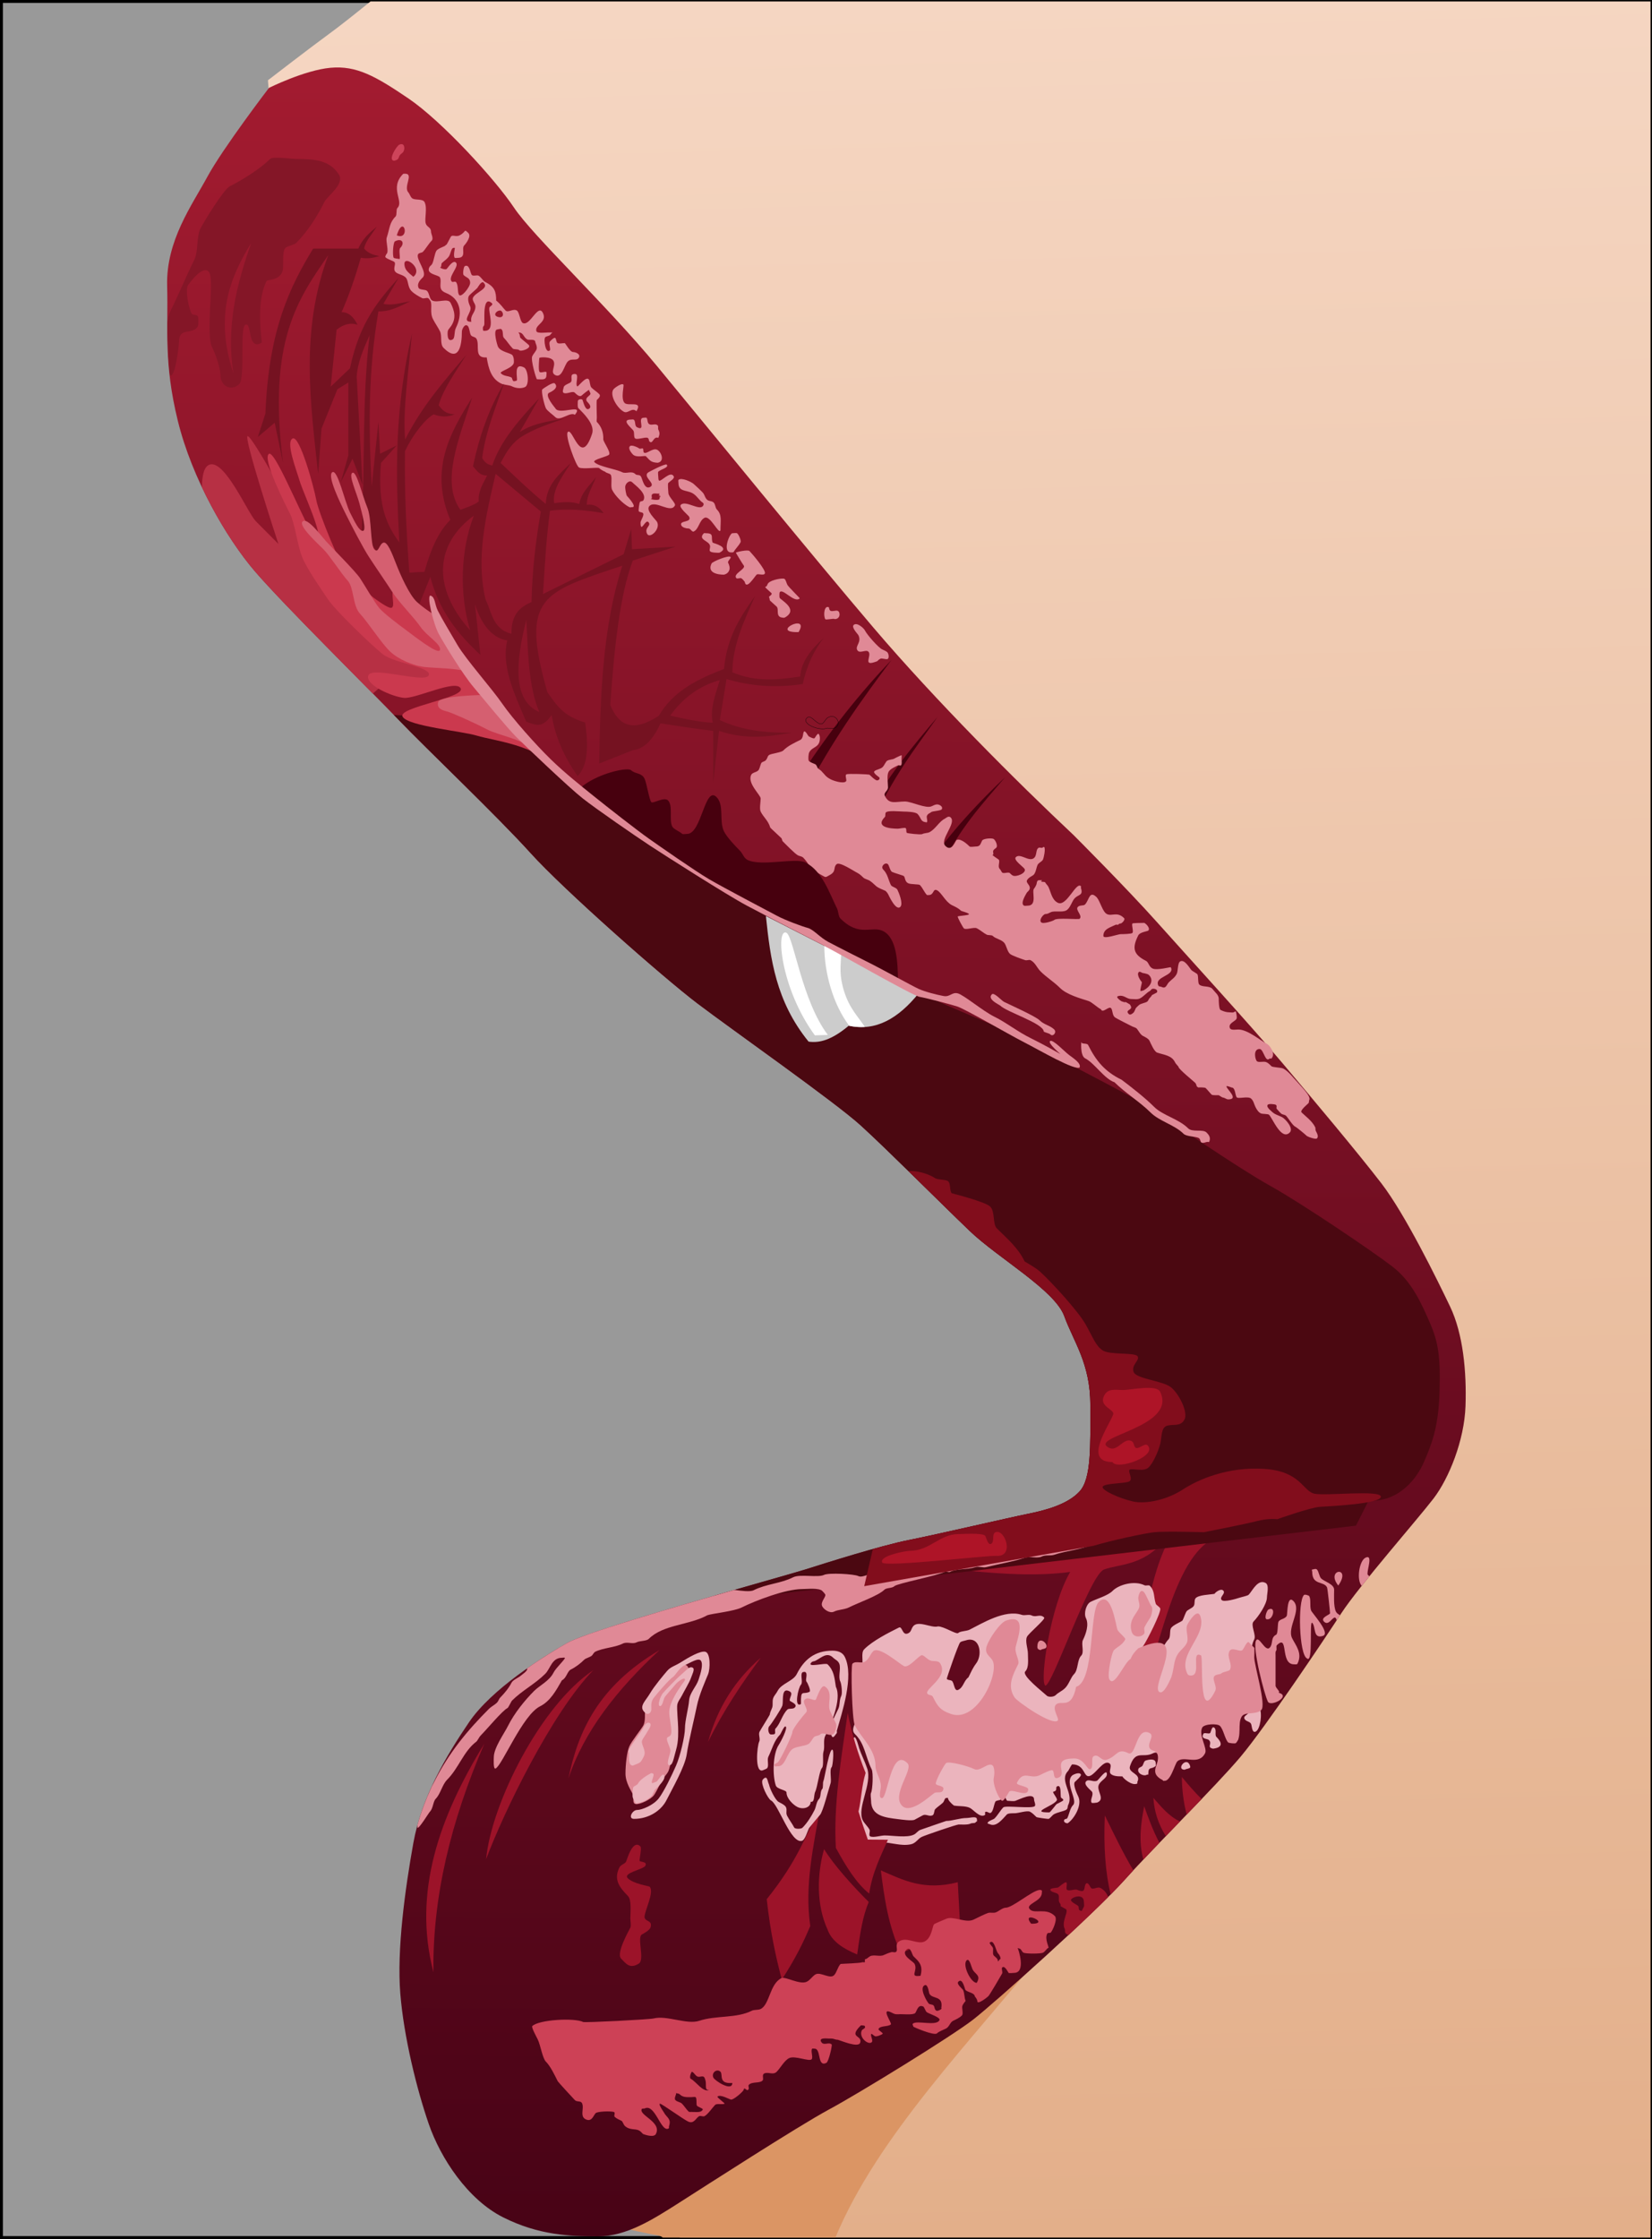 <?xml version="1.0" encoding="UTF-8" standalone="no"?>
<!-- Created with Inkscape (http://www.inkscape.org/) -->

<svg
   xmlns:dc="http://purl.org/dc/elements/1.1/"
   xmlns:cc="http://creativecommons.org/ns#"
   xmlns:rdf="http://www.w3.org/1999/02/22-rdf-syntax-ns#"
   xmlns:svg="http://www.w3.org/2000/svg"
   xmlns="http://www.w3.org/2000/svg"
   xmlns:xlink="http://www.w3.org/1999/xlink"
   xmlns:sodipodi="http://sodipodi.sourceforge.net/DTD/sodipodi-0.dtd"
   xmlns:inkscape="http://www.inkscape.org/namespaces/inkscape"
   id="svg2"
   version="1.1"
   inkscape:version="0.48.2 r9819"
   width="567.78"
   height="769"
   sodipodi:docname="Dj_Mouth.svg">
  <defs
     id="defs6">
    <linearGradient
       inkscape:collect="always"
       id="linearGradient4132">
      <stop
         style="stop-color:#f5d6c2;stop-opacity:1;"
         offset="0"
         id="stop4134" />
      <stop
         style="stop-color:#e3af8a;stop-opacity:1"
         offset="1"
         id="stop4136" />
    </linearGradient>
    <linearGradient
       id="linearGradient4111">
      <stop
         style="stop-color:#a31b30;stop-opacity:1;"
         offset="0"
         id="stop4113" />
      <stop
         style="stop-color:#480316;stop-opacity:1"
         offset="1"
         id="stop4115" />
    </linearGradient>
    <linearGradient
       inkscape:collect="always"
       xlink:href="#linearGradient4111"
       id="linearGradient4117"
       x1="741.464"
       y1="20.053"
       x2="737.774"
       y2="767.908"
       gradientUnits="userSpaceOnUse" />
    <linearGradient
       inkscape:collect="always"
       xlink:href="#linearGradient4132"
       id="linearGradient4138"
       x1="803.734"
       y1="-0.283"
       x2="822.004"
       y2="768.283"
       gradientUnits="userSpaceOnUse" />
    <linearGradient
       inkscape:collect="always"
       xlink:href="#linearGradient4132"
       id="linearGradient4232"
       gradientUnits="userSpaceOnUse"
       x1="803.734"
       y1="-0.283"
       x2="822.004"
       y2="768.283" />
    <linearGradient
       inkscape:collect="always"
       xlink:href="#linearGradient4111"
       id="linearGradient4234"
       gradientUnits="userSpaceOnUse"
       x1="741.464"
       y1="20.053"
       x2="737.774"
       y2="767.908" />
    <filter
       inkscape:collect="always"
       id="filter4240">
      <feGaussianBlur
         inkscape:collect="always"
         stdDeviation="0.837"
         id="feGaussianBlur4242" />
    </filter>
    <filter
       inkscape:collect="always"
       id="filter4244">
      <feGaussianBlur
         inkscape:collect="always"
         stdDeviation="0.532"
         id="feGaussianBlur4246" />
    </filter>
    <filter
       inkscape:collect="always"
       id="filter4252">
      <feGaussianBlur
         inkscape:collect="always"
         stdDeviation="0.565"
         id="feGaussianBlur4254" />
    </filter>
    <filter
       inkscape:collect="always"
       id="filter4256">
      <feGaussianBlur
         inkscape:collect="always"
         stdDeviation="0.211"
         id="feGaussianBlur4258" />
    </filter>
    <filter
       inkscape:collect="always"
       id="filter4260">
      <feGaussianBlur
         inkscape:collect="always"
         stdDeviation="0.174"
         id="feGaussianBlur4262" />
    </filter>
    <filter
       inkscape:collect="always"
       id="filter4264">
      <feGaussianBlur
         inkscape:collect="always"
         stdDeviation="0.214"
         id="feGaussianBlur4266" />
    </filter>
    <filter
       inkscape:collect="always"
       id="filter4268">
      <feGaussianBlur
         inkscape:collect="always"
         stdDeviation="0.14"
         id="feGaussianBlur4270" />
    </filter>
    <filter
       inkscape:collect="always"
       id="filter4272">
      <feGaussianBlur
         inkscape:collect="always"
         stdDeviation="0.122"
         id="feGaussianBlur4274" />
    </filter>
    <filter
       inkscape:collect="always"
       id="filter4276">
      <feGaussianBlur
         inkscape:collect="always"
         stdDeviation="0.194"
         id="feGaussianBlur4278" />
    </filter>
    <filter
       inkscape:collect="always"
       id="filter4280">
      <feGaussianBlur
         inkscape:collect="always"
         stdDeviation="0.127"
         id="feGaussianBlur4282" />
    </filter>
    <filter
       inkscape:collect="always"
       id="filter4284">
      <feGaussianBlur
         inkscape:collect="always"
         stdDeviation="0.077"
         id="feGaussianBlur4286" />
    </filter>
    <filter
       inkscape:collect="always"
       id="filter4292">
      <feGaussianBlur
         inkscape:collect="always"
         stdDeviation="0.071"
         id="feGaussianBlur4294" />
    </filter>
    <filter
       inkscape:collect="always"
       id="filter4296">
      <feGaussianBlur
         inkscape:collect="always"
         stdDeviation="0.034"
         id="feGaussianBlur4298" />
    </filter>
    <filter
       inkscape:collect="always"
       id="filter4304">
      <feGaussianBlur
         inkscape:collect="always"
         stdDeviation="0.661"
         id="feGaussianBlur4306" />
    </filter>
  </defs>
  <sodipodi:namedview
     pagecolor="#ffffff"
     bordercolor="#666666"
     borderopacity="1"
     objecttolerance="10"
     gridtolerance="10"
     guidetolerance="10"
     inkscape:pageopacity="0"
     inkscape:pageshadow="2"
     inkscape:window-width="1680"
     inkscape:window-height="988"
     id="namedview4"
     showgrid="false"
     inkscape:zoom="0.61458333"
     inkscape:cx="326.17571"
     inkscape:cy="455.74507"
     inkscape:window-x="-8"
     inkscape:window-y="-8"
     inkscape:window-maximized="1"
     inkscape:current-layer="svg2"
     inkscape:snap-page="false"
     fit-margin-top="0"
     fit-margin-left="0"
     fit-margin-right="0"
     fit-margin-bottom="0" />
  <g
     id="g4146"
     transform="translate(-456.72,0.5)">
    <rect
       y="0"
       x="457.22"
       height="768"
       width="566.78"
       id="rect4103"
       style="fill:#999999;fill-opacity:1;stroke:#000000;stroke-width:1;stroke-linecap:butt;stroke-linejoin:miter;stroke-miterlimit:4;stroke-opacity:1;stroke-dasharray:none;stroke-dashoffset:0" />
    <path
       id="path4101"
       d="m 584.062,0 c -4.947,3.993 -10.669,8.538 -13.969,10.938 -6.328,4.602 -21.281,16.125 -21.281,16.125 l 1.156,15.25 333.562,433.625 -190.375,270.094 L 690.312,768 1024,768 1024,0 584.062,0 z"
       style="fill:url(#linearGradient4232);fill-opacity:1;stroke:none"
       inkscape:connector-curvature="0" />
    <path
       sodipodi:nodetypes="ccsccc"
       inkscape:connector-curvature="0"
       id="path4099"
       d="m 816.812,667.938 -162.719,92.75 c 0,0 22.774,5.686 28.469,6.5 0.792,0.113 1.432,0.403 1.938,0.812 l 59.344,0 c 14.565,-34.98 46.396,-67.083 72.969,-100.062 z"
       style="fill:#db9564;fill-opacity:1;stroke:none" />
    <path
       inkscape:connector-curvature="0"
       id="path3985"
       d="M 825.763,286.373 C 806.237,268.068 778.169,240 757.017,215.186 735.864,190.373 700.068,146.441 682.576,125.288 665.085,104.136 639.864,80.542 633.356,70.78 626.847,61.017 608.542,41.085 597.153,33.356 585.763,25.627 579.254,21.966 570.305,22.78 c -8.949,0.814 -21.153,6.915 -21.153,6.915 0,0 -15.864,20.746 -21.153,30.508 -5.288,9.763 -14.237,21.966 -13.831,37.424 0.407,15.458 -1.22,26.441 3.661,46.373 4.881,19.932 16.678,40.271 26.441,51.661 9.763,11.39 39.051,40.271 49.22,50.847 10.169,10.576 34.169,33.356 45.559,45.966 11.39,12.61 45.559,42.712 57.356,51.661 11.797,8.949 47.186,33.763 56.136,41.898 8.949,8.136 27.661,26.847 37.424,36.203 9.763,9.356 29.288,20.339 32.542,29.288 3.254,8.949 8.949,16.271 8.949,30.508 0,14.237 0.407,25.22 -3.661,29.695 -4.068,4.475 -11.797,6.508 -17.898,7.729 -6.102,1.22 -30.508,6.915 -40.678,8.949 -10.169,2.034 -28.068,7.729 -35.797,10.169 -7.729,2.441 -73.22,20.339 -81.763,25.22 -8.542,4.881 -26.034,15.864 -33.763,27.254 -7.729,11.39 -16.271,25.627 -19.119,41.492 -2.847,15.864 -5.695,36.61 -4.475,51.661 1.22,15.051 5.695,32.949 9.763,44.746 4.068,11.797 13.424,26.034 25.627,32.136 12.203,6.102 22.78,6.508 32.542,6.508 9.763,0 18.712,-5.695 27.661,-11.39 8.949,-5.695 41.085,-26.441 51.661,-32.136 10.576,-5.695 42.305,-25.22 49.627,-30.915 7.322,-5.695 41.898,-36.61 52.068,-48 10.169,-11.39 31.322,-32.136 39.864,-42.305 8.542,-10.169 28.475,-39.864 34.576,-49.22 6.102,-9.356 26.441,-32.542 31.729,-39.458 5.288,-6.915 10.576,-19.932 10.983,-31.729 0.407,-11.797 -0.814,-24.814 -5.288,-34.169 -4.475,-9.356 -15.458,-31.729 -23.593,-42.305 -8.136,-10.576 -23.186,-28.475 -34.169,-41.492 -10.983,-13.017 -32.949,-37.017 -43.119,-48.407 -10.169,-11.39 -28.475,-29.695 -28.475,-29.695 z"
       style="fill:url(#linearGradient4234);fill-opacity:1;stroke:none" />
    <path
       inkscape:connector-curvature="0"
       id="path3123"
       d="m 684.508,610.373 c 0,0 1.322,-1.322 1.932,-2.542 0.61,-1.22 2.237,-9.661 2.237,-9.661 l -0.61,-12.508 5.492,-10.983 c 0,0 0.305,-2.237 -0.814,-3.153 -1.119,-0.915 -4.475,1.729 -4.475,1.729 0,0 -9.763,11.085 -9.864,13.017 -0.102,1.932 0.203,4.475 -0.61,5.898 -0.814,1.424 -3.966,5.288 -4.78,7.119 -0.814,1.831 -1.322,6.203 -1.322,9.356 0,3.153 2.034,6 2.542,7.119 0.508,1.119 -0.407,3.153 1.017,3.356 1.424,0.203 5.288,-1.627 6.305,-3.153 1.017,-1.525 2.949,-5.593 2.949,-5.593 z"
       style="fill:#e08996;fill-opacity:1;stroke:none;filter:url(#filter4260)" />
    <path
       sodipodi:nodetypes="ccccc"
       inkscape:connector-curvature="0"
       id="path4062"
       d="m 725.42,679.408 c 4.584,-7.019 7.485,-12.916 9.78,-18.409 -2.006,-14.145 1.119,-27.428 3.452,-40.844 -5.134,9.92 -7.638,18.197 -18.409,31.64 1.266,11.505 3.152,19.906 5.177,27.613 z"
       style="fill:#9c1329;fill-opacity:1;stroke:none;filter:url(#filter4276)" />
    <path
       sodipodi:nodetypes="cccc"
       inkscape:connector-curvature="0"
       id="path4054"
       d="m 872.949,528.407 c -14.166,8.152 -18.84,44.945 -22.373,44.746 -3.752,-0.192 0.555,-32.132 8.136,-45.153 z"
       style="fill:#9c1329;fill-opacity:1;stroke:none" />
    <path
       sodipodi:nodetypes="cccccc"
       inkscape:connector-curvature="0"
       id="path4052"
       d="m 789.559,538.983 c 12.081,1.185 23.976,1.906 34.983,0.407 -6.834,11.593 -10.63,37.831 -8.542,39.051 2.441,0.021 15.254,-38.05 20.136,-39.864 4.899,-1.898 13.245,-1.153 20.542,-9.763 z"
       style="fill:#9c1329;fill-opacity:1;stroke:none" />
    <path
       sodipodi:nodetypes="ccccc"
       inkscape:connector-curvature="0"
       id="path4058"
       d="M 786.712,661.017 C 786.441,656 786.169,650.983 785.898,645.966 c -11.738,3.031 -18.896,-0.808 -26.441,-4.068 1.201,9.492 2.526,18.983 6.915,28.475 z"
       style="fill:#9c1329;fill-opacity:1;stroke:none" />
    <path
       id="path3983"
       d="m 541.844,149.281 c -1.627,0 10.562,37.031 10.562,37.031 l -7.719,-7.75 c -2.847,-2.847 -10.587,-21.127 -15.875,-19.5 -1.972,0.607 -2.643,3.739 -2.688,7.75 5.448,11.536 12.179,21.87 18.156,28.844 7.726,9.013 27.533,28.881 40.562,42.062 L 587.375,235.531 612.219,233.5 558.5,176.938 c 0,0 -15.029,-27.656 -16.656,-27.656 z"
       style="fill:#b73044;fill-opacity:1;stroke:none"
       inkscape:connector-curvature="0" />
    <g
       id="g4119">
      <path
         style="fill:#47000e;fill-opacity:1;stroke:none"
         d="m 763.119,226.169 c -10.429,13.876 -20.741,28.221 -30.102,46.373 l -3.661,-2.847 c 12.511,-19.536 23.408,-32.617 33.763,-43.525 z"
         id="path4035"
         inkscape:connector-curvature="0"
         sodipodi:nodetypes="cccc" />
      <path
         style="fill:#47000e;fill-opacity:1;stroke:none"
         d="m 778.983,245.695 c -7.593,10.776 -15.186,20.065 -22.78,37.017 l -2.441,-2.034 c 8.407,-15.223 16.814,-25.041 25.22,-34.983 z"
         id="path4037"
         inkscape:connector-curvature="0"
         sodipodi:nodetypes="cccc" />
      <path
         style="fill:#47000e;fill-opacity:1;stroke:none"
         d="m 802.169,266.441 c -7.789,9.13 -15.857,17.841 -21.559,30.102 l -3.254,-2.441 c 7.66,-10.442 16.072,-19.381 24.814,-27.661 z"
         id="path4039"
         inkscape:connector-curvature="0"
         sodipodi:nodetypes="cccc" />
    </g>
    <path
       id="path4030"
       d="m 592.094,245.062 c 0.437,0.45 1.022,1.038 1.406,1.438 10.169,10.576 34.173,33.359 45.562,45.969 11.39,12.61 45.547,42.707 57.344,51.656 11.797,8.949 47.176,33.771 56.125,41.906 8.949,8.136 27.675,26.863 37.438,36.219 9.763,9.356 29.277,20.332 32.531,29.281 3.254,8.949 8.969,16.263 8.969,30.5 0,14.237 0.38,25.213 -3.688,29.688 -4.068,4.475 -11.773,6.53 -17.875,7.75 -6.102,1.22 -30.518,6.904 -40.688,8.938 -10.169,2.034 -28.052,7.716 -35.781,10.156 -3.208,1.013 -16.47,4.729 -31.375,9.031 l 0.906,1.812 L 922.75,523.5 l 4.312,-8.531 c 10.576,0.407 16.653,-7.711 19.094,-13.406 2.441,-5.695 4.906,-11.39 5.312,-23.594 0.407,-12.203 -0.403,-17.492 -3.25,-24 -2.847,-6.508 -6.116,-14.243 -13.031,-19.531 -6.915,-5.288 -30.923,-21.555 -41.906,-27.656 -10.983,-6.102 -33.364,-21.556 -41.5,-26.844 -8.136,-5.288 -30.896,-16.275 -38.625,-21.156 -7.729,-4.881 -37.425,-15.868 -46.781,-21.562 -9.356,-5.695 -18.702,-9.366 -31.312,-16.281 -12.61,-6.915 -31.733,-17.896 -45.156,-25.625 -13.424,-7.729 -31.509,-21.477 -39.562,-29.531 -8.054,-8.054 -19.562,-18.969 -19.562,-18.969 l -38.688,-1.75 z"
       style="fill:#4b0811;fill-opacity:1;stroke:none"
       inkscape:connector-curvature="0" />
    <path
       id="path3131"
       d="m 742.781,566.438 c -6.114,0 -9.779,3.152 -12.219,8.031 -1.234,2.469 -5.291,3.207 -6.594,5.812 -0.458,0.916 -1.206,1.555 -1.531,2.531 -0.344,1.032 5.8e-4,2.216 -0.312,3.156 -0.22,0.66 -0.812,1.756 -0.812,2.344 0,0.233 -3.173,5.222 -3.562,6 -0.452,0.904 0.362,2.432 -0.094,3.344 -0.752,1.503 -1.677,11.338 1.438,9.781 0.453,-0.226 1.196,-0.391 1.406,-0.812 0.483,-0.967 -0.204,-2.748 0.312,-3.781 1.238,-2.476 1.892,-5.455 3.969,-7.531 0.307,-0.307 1.408,-3.108 1.938,-2.844 0.885,0.443 -1.663,5.292 -2.344,6.312 -2.067,3.1 -2.189,10.466 -1.031,13.938 0.467,1.401 3.688,1.516 3.688,2.438 0,1.977 2.226,4.207 3.75,4.969 1.93,0.965 4.562,0.25 4.562,-1.812 1.445,0.4 1.029,-2.37 1.531,-3.375 0.816,-1.631 1.446,-7.321 2.344,-8.219 0.711,-0.711 0.142,-4.426 0.5,-5.5 0.578,-1.734 -0.148,-3.954 0.625,-5.5 1.579,-3.159 5.864,-12.459 3.656,-16.875 -0.496,-3.142 -0.612,-5.487 -2.844,-7.719 -0.679,-0.679 -7.588,1.37 -5.5,-0.719 0.332,-0.332 0.92,-0.304 1.312,-0.5 2.007,-1.003 3.967,-3.189 6.125,-1.031 0.645,0.645 1.735,0.986 2.125,2.156 0.544,1.633 -0.493,4.39 0.312,6 0.39,0.78 0.77,4.054 0.312,4.969 -0.74,1.48 -0.354,3.115 -1.031,4.469 -0.804,1.608 -1.322,2.77 -2.125,4.375 -0.673,1.346 -0.685,7.262 1.094,4.594 0.387,-0.581 0.704,-0.575 0.531,-1.438 1.776,-6.26 6.041,-18.856 2.75,-25.438 -0.802,-1.605 -2.403,-2.125 -4.281,-2.125 z m -9.562,7.281 c 0.089,0.002 0.167,0.005 0.219,0.031 1.086,0.543 -0.112,2.763 0.5,3.375 0.288,0.288 1.598,3.138 1,3.438 -2.296,1.148 -3.046,-1.136 -2.938,4.188 -2.506,1.504 -0.924,-5.701 0,-6.625 0.795,-0.795 -0.33,-3.42 0.5,-4.25 0.061,-0.061 0.451,-0.161 0.719,-0.156 z m -6.125,6.375 c 0.257,10e-4 0.567,0.096 0.938,0.281 1.415,0.707 0.094,1.921 0.094,3.156 0,0.391 2.984,1.203 1.75,2.438 -0.67,0.67 -1.988,0.145 -2.562,0.719 -1.807,1.807 -2.404,4.841 -4.062,6.5 -0.336,0.336 0.023,1.297 -0.188,1.719 -0.186,0.372 -0.897,0.293 -1.344,0.312 -0.947,0 -1.252,-2.185 -0.594,-2.844 0.749,-0.749 4.139,-6.041 4.469,-7.031 0.417,-1.251 -0.3,-5.259 1.5,-5.25 z"
       style="fill:#ebb4bd;fill-opacity:1;stroke:none;filter:url(#filter4264)"
       inkscape:connector-curvature="0" />
    <path
       inkscape:connector-curvature="0"
       id="path3129"
       d="m 723.661,606.102 c -0.18,0.442 -1.121,-0.303 -0.814,-0.61 0.316,-0.316 0.903,-0.394 1.22,-0.712 0.95,-0.95 4.983,-9.347 4.983,-10.373 0,-1.152 3.948,-5.982 4.678,-6.712 1.103,-1.103 -1.56,-3.321 -0.407,-4.475 1.203,-1.203 3.376,0.876 3.864,-0.102 0.39,-0.781 1.774,-5.224 3.051,-4.373 3.095,2.064 0.579,6.039 1.831,8.542 0.697,1.394 1.229,2.662 1.932,4.068 0.496,0.993 -0.174,3.021 -0.814,3.661 -1.148,1.148 -3.465,-0.908 -4.576,0.203 -0.481,0.481 -1.589,0.369 -2.136,0.915 -0.55,0.55 -1.153,2 -2.034,2.441 -1.339,0.67 -3.503,0.684 -4.983,1.424 -2.487,1.244 -2.697,6.722 -5.797,6.102 z"
       style="fill:#e08996;fill-opacity:1;stroke:none;filter:url(#filter4272)" />
    <path
       id="path3080"
       d="m 828.969,529.406 c -0.485,-0.035 -0.959,0.011 -1.375,0.219 -2.154,1.077 -5.928,0.839 -7.125,1.438 -1.965,0.982 -10.718,1.78 -10.969,2.031 -0.734,0.734 -18.09,3.103 -20.969,4.062 -2.175,0.725 -13.276,0.87 -14.219,1.812 -0.284,0.284 -1.479,-0.183 -1.844,0 -1.309,0.655 -14.636,1.458 -14.844,1.25 -1.597,-0.888 -4.313,1.39 -5.906,0.594 -1.423,-0.712 -10.189,-1.202 -11.781,-0.406 -2.066,1.033 -8.258,-0.356 -10.594,0.812 -4.414,2.207 -9.167,2.24 -13.625,4.469 -1.209,0.604 -4.176,0.197 -6.625,-0.125 -22.2,6.359 -51.863,15.033 -57.438,18.219 -3.518,2.01 -8.565,5.067 -13.812,8.75 0.493,0.739 -1.833,2.208 -2.062,2.438 -0.689,0.689 -2.741,1.452 -3.25,2.469 -0.861,1.722 -2.411,3.63 -3.844,5.062 -0.559,0.559 -0.589,1.214 -1.219,1.844 -0.674,0.674 -1.968,1.343 -2.656,2.031 -7.421,7.421 -13.894,15.194 -18.906,25.219 -0.241,0.482 -0.512,0.983 -0.781,1.469 -1.971,4.289 -3.701,8.76 -4.969,13.406 0.011,0.261 0.034,0.516 0.062,0.781 0.474,0.474 3.849,-5.099 4.25,-5.5 1.137,-1.137 1.081,-3.519 2.031,-4.469 1.581,-1.581 2.247,-4.872 3.875,-6.5 4.012,-4.012 5.629,-9.692 9.969,-13.031 0.43,-0.215 0.933,-1.527 1.625,-2.219 1.979,-1.979 7.402,-8.498 9.156,-9.375 0.393,-0.196 1.188,-2.188 1.625,-2.625 3.429,-3.429 7.869,-5.651 11.375,-9.156 1.763,-1.763 2.271,-5.5 5.719,-5.5 0.155,0 0.884,-0.116 1,0 0.348,0.348 -3.035,3.414 -3.875,5.094 -1.442,2.884 -4.73,4.355 -6.688,6.312 -3.151,3.151 -6.763,7.589 -8.969,12 -1.366,2.731 -4.875,7.524 -4.875,10.781 0,0.519 -0.25,4.281 0.625,3.844 2.298,-1.149 9.257,-18.347 15.25,-21.344 3.528,-1.764 5.488,-5.359 7.531,-8.938 1.648,-0.824 1.81,-3.077 3.031,-3.688 1.734,-0.867 3.377,-2.127 4.688,-3.438 0.496,-0.496 2.022,-0.803 2.656,-1.438 0.132,-0.132 0.719,-1.078 1,-1.219 2.868,-1.434 6.688,-1.407 9.562,-2.844 1.454,-0.727 3.331,0.272 4.688,-0.406 1.227,-0.613 3.424,-0.393 4.25,-1.219 4.941,-4.941 13.913,-4.658 20.156,-8.125 1.75,-0.583 9.127,-1.329 11.781,-2.656 4.704,-2.352 15.092,-6.312 20.75,-6.312 1.699,0 5.799,-0.482 6.906,0.625 0.255,0.255 0.867,0.891 1.031,1.219 0.403,0.805 -1.769,2.587 -1.031,4.062 0.53,1.061 2.583,2.583 4.062,1.844 1.46,-0.73 3.548,-0.665 5.094,-1.438 3.253,-1.626 10.165,-4.04 12.219,-6.094 0.723,-0.723 2.664,-0.445 3.438,-1.219 0.922,-0.922 14.624,-3.562 17.312,-4.906 0.488,-0.244 1.324,0.244 1.812,0 2.379,-1.189 5.977,-0.701 8.75,-1.625 1.097,-0.365 2.533,0.281 3.656,0 4.38,-1.095 9.429,-1.914 13.438,-3.25 1.635,-0.545 4.159,0.358 5.688,-0.406 1.255,-0.628 2.94,-0.147 4.281,-0.594 4.388,-1.463 9.012,-1.673 13.438,-3.625 -1.008,0.199 -2.331,-0.383 -3.531,-0.469 z m 4.125,0.219 c -0.186,0.089 -0.376,0.167 -0.562,0.25 0.202,-0.043 0.39,-0.132 0.562,-0.25 z"
       style="fill:#e08996;fill-opacity:1;stroke:none"
       inkscape:connector-curvature="0" />
    <path
       id="path3989"
       d="m 769.781,401.688 c -0.283,-3e-5 -0.575,0.007 -0.844,0.031 7.665,7.484 15.666,15.39 21.031,20.531 5.02,4.811 12.607,10.045 19.25,15.219 0.793,0.618 1.552,1.229 2.312,1.844 0.749,0.606 1.483,1.211 2.188,1.812 0.695,0.593 1.39,1.194 2.031,1.781 0.583,0.534 1.158,1.066 1.688,1.594 0.061,0.061 0.128,0.127 0.188,0.188 0.538,0.543 1.029,1.09 1.5,1.625 0.042,0.048 0.083,0.108 0.125,0.156 0.476,0.547 0.917,1.088 1.312,1.625 0.021,0.029 0.041,0.065 0.062,0.094 0.191,0.263 0.393,0.521 0.562,0.781 0.012,0.019 0.019,0.044 0.031,0.062 0.363,0.56 0.681,1.109 0.938,1.656 0.133,0.284 0.242,0.564 0.344,0.844 0.407,1.119 0.845,2.197 1.312,3.281 0.468,1.084 0.972,2.167 1.469,3.25 0.496,1.084 1.007,2.165 1.5,3.281 0.004,0.009 -0.004,0.022 0,0.031 0.489,1.108 0.983,2.233 1.438,3.406 0.233,0.6 0.438,1.189 0.656,1.812 0.429,1.227 0.81,2.501 1.156,3.844 0.867,3.358 1.438,7.145 1.438,11.594 0,8.008 0.119,14.976 -0.5,20.344 -10e-4,0.01 10e-4,0.021 0,0.031 -0.137,1.181 -0.313,2.294 -0.531,3.312 -0.437,2.056 -1.056,3.775 -1.938,5.094 -0.221,0.33 -0.465,0.627 -0.719,0.906 -4.068,4.475 -11.773,6.53 -17.875,7.75 -6.102,1.22 -30.518,6.904 -40.688,8.938 -1.069,0.214 -2.249,0.462 -3.469,0.75 -0.231,0.054 -0.42,0.1 -0.656,0.156 -0.591,0.143 -1.165,0.313 -1.781,0.469 -2.096,0.53 -4.32,1.115 -6.594,1.75 l -2.969,12.75 78.719,-13.844 c 6.102,-1.831 17.308,-4.281 20.969,-4.688 3.661,-0.407 17.062,0 17.062,0 0,0 14.448,-2.827 18.312,-3.844 3.864,-1.017 6.906,-0.625 6.906,-0.625 0,0 11.402,-4.047 14.656,-4.25 3.254,-0.203 20.938,-1.028 20.938,-3.469 0,-2.441 -18.713,-0.218 -22.781,-1.031 -4.068,-0.814 -4.671,-7.718 -17.281,-8.531 -12.61,-0.814 -22.774,3.667 -28.062,7.125 -5.288,3.458 -12.619,5.079 -17.094,4.062 -4.475,-1.017 -10.985,-3.873 -10.375,-5.094 0.61,-1.22 7.733,-0.999 9.156,-1.812 1.424,-0.814 -0.798,-3.656 0.219,-4.062 1.017,-0.407 4.654,0.799 6.281,-0.625 1.627,-1.424 3.484,-5.684 4.094,-8.125 0.61,-2.441 0.2,-5.702 2.438,-6.312 2.237,-0.61 4.451,0.409 5.875,-2.031 1.424,-2.441 -1.809,-8.95 -4.656,-11.188 -2.847,-2.237 -11.999,-2.841 -12.812,-5.281 -0.814,-2.441 2.22,-3.889 1.406,-5.312 -0.814,-1.424 -9.559,-0.404 -12,-2.031 -2.441,-1.627 -3.231,-4.26 -5.875,-8.938 -2.644,-4.678 -12.011,-14.855 -15.875,-18.312 -0.82,-0.734 -2.718,-1.92 -5.094,-3.312 -2.205,-4.696 -6.137,-7.95 -9.531,-11.344 -1.57,-1.57 -0.524,-5.711 -2.312,-7.5 -1.68,-1.68 -13.172,-4.547 -13.219,-4.594 -0.768,-0.768 -0.301,-3.176 -1.156,-4.031 -0.776,-0.776 -3.557,-0.465 -4.594,-1.156 -1.874,-1.249 -5.375,-2.437 -8.281,-2.438 z"
       style="fill:#820d1c;fill-opacity:1;stroke:none"
       inkscape:connector-curvature="0" />
    <path
       id="path2987"
       d="m 733.125,250.719 c -0.033,0.011 -0.064,0.033 -0.094,0.062 -0.417,0.417 -0.129,2.283 -1.25,2.844 -2.151,1.076 -4.211,1.992 -5.875,3.656 -0.651,0.651 -3.847,1.017 -4.688,1.438 -0.862,0.431 -0.519,1.113 -1.438,2.031 -0.188,0.189 -1.234,0.467 -1.406,0.812 -0.341,0.682 -0.432,1.458 -0.812,2.219 -0.519,1.037 -2.171,0.872 -2.656,1.844 -1.441,2.881 3.25,6.917 3.25,8.125 0,1.115 -0.483,3.535 0,4.5 0.993,1.985 2.637,3.124 3.281,5.469 0.104,0.208 3.014,2.827 3.844,3.656 0.179,0.179 0.273,0.898 0.406,1.031 0.652,0.652 4.267,4.368 5.281,4.875 0.636,0.318 1.328,0.297 1.844,0.812 0.804,0.804 1.788,2.17 2.438,3.469 0.239,0.478 4.008,2.629 4.875,3.062 0.512,0.256 1.077,-0.226 1.438,-0.406 2.834,-1.417 1.356,-2.575 2.656,-3.875 1.014,-1.014 5.771,2.261 7.312,3.031 0.659,0.33 1.605,1.23 2.031,1.656 0.26,0.26 1.326,0.569 1.812,0.812 0.667,0.333 1.795,1.357 2.25,1.812 0.875,0.875 2.4,1.309 3.469,1.844 0.118,0.059 0.687,0.75 0.812,1 0.324,0.648 2.727,5.992 4.25,4.469 1.078,-1.078 -0.523,-4.921 -1,-5.875 -0.386,-0.773 -1.91,-0.945 -2.25,-1.625 -0.892,-1.784 -1.072,-3.759 -2.625,-5.312 -1.064,-1.064 0.724,-2.713 1.625,-1.812 0.396,0.396 0.762,2.303 1.406,2.625 0.713,0.357 3.836,1.211 4.062,1.438 0.459,0.459 0.315,1.876 1.438,2.438 0.934,0.467 3.719,0.282 4.062,0.625 0.945,0.945 1.516,2.516 2.438,3.438 0.054,0.054 0.541,0 0.625,0 1.859,0 1.349,-2.373 2.844,-1.625 1.511,0.755 2.879,3.986 5.094,5.094 1.017,0.508 2.173,0.985 3.031,1.844 0.349,0.349 2.205,0.58 2.844,1.219 0.417,0.417 -3.652,0.621 -3.844,0.812 -0.237,0.237 1.838,3.869 2.031,4.062 0.717,0.717 3.525,-0.472 4.469,0 1.311,0.655 2.333,1.651 3.469,2.219 0.448,0.224 1.697,0.071 2.031,0.406 0.994,0.994 2.765,1.171 3.844,2.25 0.872,0.872 1.044,2.888 2.031,3.875 0.659,0.659 4.242,1.862 5.312,2.219 0.52,0.173 1.326,-0.243 1.812,0 1.633,0.816 2.15,2.557 3.469,3.875 1.977,1.977 4.385,3.44 6.5,5.5 2.408,2.524 7.363,3.788 9.969,4.656 1.195,0.398 2.923,2.165 4.281,2.844 0.526,1.532 2.659,-1.185 3.438,-0.406 0.601,0.601 0.39,2.233 1.219,3.062 0.403,0.403 5.195,2.785 6.125,3.25 0.161,0.08 1.19,0.409 1.406,0.625 0.692,0.692 1.265,2.132 2.25,2.625 0.855,0.428 1.866,0.919 2.219,1.625 0.484,0.967 1.615,3.747 2.656,4.094 2.41,0.803 4.939,0.94 6.094,3.25 0.421,0.842 1.219,1.44 1.219,1.625 0,0.77 5.2,4.95 5.719,5.469 0.414,0.414 0.382,0.826 0.594,1.25 0.075,0.15 0.498,0.328 0.469,0.375 0.577,-0.033 2.31,-0.065 2.594,0.219 0.649,0.649 1.369,1.588 2.031,2.25 0.286,0.286 2.415,0.176 2.438,0.188 0.204,0.102 1.212,0.812 1.438,0.812 0.515,0 1.218,0.625 1.812,0.625 3.855,0 -0.594,-3.537 -0.594,-4.469 0,-0.343 1.786,0.406 1.812,0.406 1.165,0 1.145,2.29 1.625,3.25 0.424,0.848 4.012,-0.488 5.094,0.594 0.824,0.824 0.919,1.808 1.438,2.844 0.451,0.901 1.075,1.931 2.031,2.25 0.476,0.159 2.304,0.085 2.625,0.406 1.254,1.254 4.227,8.992 7.125,6.094 1.458,-1.458 -1.578,-4.742 -2.656,-5.281 -1.433,-0.716 -2.486,-0.861 -3.656,-2.031 -0.289,-0.289 -1.932,-1.536 -1.219,-2.25 0.413,-0.413 2.375,-0.141 2.656,0 0.713,0.357 0.069,1.1 0.406,1.438 0.459,0.459 1.233,1.523 1.812,1.812 0.466,0.233 0.971,0.159 1.438,0.625 0.626,0.626 2.173,3.211 3.062,3.656 0.685,0.342 3.784,2.943 3.844,3.062 0.168,0.337 3.197,1.46 3.656,1 0.679,-0.679 0.037,-1.738 -0.406,-2.625 -0.154,-0.308 -0.036,-0.915 -0.188,-1.219 -1.116,-2.233 -3.36,-3.766 -4.688,-5.094 -0.699,-0.699 2.311,-2.997 2.438,-3.25 0.149,-0.299 0.059,-0.711 0.219,-1.031 0.669,-1.339 -3.097,-4.887 -4.062,-6.094 -1.246,-1.246 -3.042,-3.755 -4.906,-4.688 -0.765,-0.382 -3.619,-0.369 -4.062,-0.812 -0.622,-0.622 -1.215,-1.207 -1.812,-1.406 -1.017,-0.339 -2.233,0.196 -3.062,-0.219 -0.671,-0.335 -1.569,-4.281 0.812,-4.281 1.416,0 1.9,4.85 3.469,3.281 0.102,-0.102 0.492,0.102 0.594,0 1.624,-1.624 -0.544,-4.553 -1.625,-5.094 -2.169,-1.085 -6.506,-4.875 -9.75,-4.875 -0.708,0 -2.476,0.33 -2.844,-0.406 -0.826,-1.652 1.784,-2.381 2.219,-3.25 0.313,-0.625 -0.188,-2.381 -0.188,-2.469 0,-0.28 -0.562,0.094 -0.812,0.219 -0.301,0.151 -1.093,0 -1.438,0 -1.015,0 -1.967,-0.28 -3.031,-0.812 -0.591,-0.296 -0.625,-3.224 -0.625,-3.875 0,-0.758 -0.495,-1.495 -1.031,-2.031 -0.439,-0.439 -0.877,-1.065 -1.219,-1.406 -1.068,-1.068 -3.464,-0.433 -4.469,-1.438 -0.508,-0.508 -0.227,-2.734 -0.594,-3.469 -0.136,-0.271 -1.73,-1.105 -2.031,-1.406 -0.636,-0.636 -2.308,-3.846 -3.875,-3.062 -0.976,0.488 -0.713,3.27 -1.219,4.281 -0.688,1.375 -1.668,1.856 -2.656,2.844 -0.899,0.899 -0.972,2.452 -2.625,1.625 -0.295,-0.147 -0.839,-0.022 -1.031,-0.406 -1.591,-3.182 5.774,-3.327 4.281,-6.312 -0.081,-0.162 -4.782,1.172 -6.312,0.406 -1.259,-0.63 -1.285,-2.142 -2.25,-2.625 -4.44,-2.22 -4.753,-4.494 -2.625,-8.75 0.551,-1.101 3.217,-1.405 3.438,-1.625 0.841,-0.841 -0.913,-2.523 -1.406,-2.656 -1.221,0 -3.982,0.057 -4.062,0.219 -0.328,0.656 0.507,2.743 0,3.25 -0.341,0.341 -3.119,0.406 -4.062,0.406 -0.831,0 -5.906,1.845 -5.906,0.594 0,-2.411 2.404,-2.905 4.281,-3.844 0.169,-0.085 0.683,0.129 0.812,0 0.167,-0.167 0.354,-0.406 0.812,-0.406 0.443,0 1.74,-1.322 1.219,-1.844 -2.397,-2.397 -4.172,-0.539 -5.906,-1.406 -1.503,-0.751 -2.263,-4.28 -3.469,-5.719 -2.616,-2.616 -2.596,0.971 -4.062,2.438 -0.519,0.519 -1.747,0.122 -2.438,0.812 -1.053,1.053 1.739,2.949 0.594,4.094 -0.346,0.346 -7.855,-0.458 -8.719,0.406 -0.301,0.301 -3.814,1.499 -4.5,0.812 -0.875,-0.875 0.824,-2.844 1.438,-2.844 0.707,0 1.25,-0.328 1.844,-0.625 1.21,-0.605 3.861,0.116 5.281,-0.594 1.477,-0.739 1.923,-3.173 3.031,-4.281 1.247,-1.247 2.938,-0.842 2.062,-3.469 -0.064,-0.193 0.144,-0.45 0,-0.594 -1.665,-1.665 -4.93,7.191 -7.938,5.688 -2.122,-1.061 -2.359,-3.717 -3.25,-5.5 -0.256,-0.513 -0.791,-0.926 -1.031,-1.406 -0.221,-0.441 -1.027,-0.132 -1.438,-0.406 -0.354,-0.236 0.522,-0.103 0.219,-0.406 -0.069,-0.069 -1.118,-0.051 -1.219,0 -0.533,0.267 -0.477,0.961 -0.625,1.406 -0.125,0.374 -0.604,1.229 -0.812,1.438 -0.942,0.942 1.262,5.875 -2.219,5.875 -0.248,0 -0.984,0.117 -1.219,0 -1.407,-0.704 0.533,-3.691 0.812,-4.25 0.233,-0.467 0.772,-0.764 1,-1.219 0.73,-1.46 -1.306,-2.263 -0.812,-3.25 0.497,-0.994 1.954,-1.548 2.25,-1.844 0.843,-0.843 0.941,-2.538 1.406,-3.469 0.366,-0.732 1.478,-1.08 1.844,-1.812 0.24,-0.48 0.963,-3.725 0.406,-4.281 -0.152,-0.152 -0.433,0.123 -0.625,0.219 -0.325,0.163 -0.893,-0.163 -1.219,0 -1.233,0.617 -0.47,2.761 -1.812,3.656 -1.735,1.157 -4.634,-1.866 -6.094,-0.406 -0.966,0.966 2.698,3.396 3.031,4.062 0.685,1.371 -2.861,2.851 -4.062,2.25 -0.379,-0.189 -0.846,-0.658 -1.031,-0.844 -0.475,-0.475 -2.15,0.287 -2.625,-0.188 -0.273,-0.273 -0.483,-0.889 -0.812,-1.219 -0.887,-0.887 0.226,-2.618 -0.406,-3.25 -0.183,-0.183 -2.558,-1.625 -2.031,-1.625 0.479,0 -0.027,-1.009 0.188,-1.438 0.256,-0.511 0.686,-0.655 1.031,-1 0.674,-0.674 -0.37,-2.842 -1.031,-3.062 -0.884,-0.295 -3.499,-0.065 -3.844,0.625 -0.635,1.27 -0.609,2.031 -2.25,2.031 -0.363,0 -1.803,0.228 -2.031,0 -0.825,-0.825 -3.135,-2.917 -4.469,-2.25 -0.461,0.231 -1.599,4.307 -3.875,2.031 -2.111,-2.111 3.884,-7.71 1.844,-9.75 -0.753,-0.753 -1.633,0.207 -2.031,0.406 -2.023,1.012 -3.187,3.593 -5.312,4.656 -0.633,0.316 -1.67,0.241 -2.438,0.625 -0.615,0.307 -5.127,-0.252 -5.281,-0.406 -0.38,-0.38 -0.026,-1.245 -0.406,-1.625 -0.271,-0.271 -2.171,0.188 -2.656,0.188 -2.976,0 -7.918,-0.614 -4.469,-4.062 0.169,-0.169 0.089,-1.146 0.219,-1.406 0.473,-0.947 5.052,-0.406 6.281,-0.406 1.009,0 3.964,0.089 4.688,0.812 1.336,1.336 0.915,2.844 3.25,2.844 0.298,-0.597 -0.298,-1.653 0,-2.25 0.404,-0.808 1.06,-0.842 1.438,-1.219 0.364,-0.364 3.379,-0.445 3.656,-1 0.491,-0.981 -0.91,-1.656 -1.625,-1.656 -0.56,0 -1.355,0.381 -1.844,0.625 -1.903,0.951 -6.823,-1.574 -9.156,-1.625 -3.265,0 -5.402,1.165 -6.906,-1.844 -0.633,-1.266 1.031,-1.65 1.031,-3.031 0,-1.496 -0.452,-4.003 0.188,-5.281 0.507,-1.015 2.361,-1.805 3.25,-2.25 0.213,-0.107 0.869,0.162 1.031,0 0.414,-0.414 0.188,-1.651 0.188,-2.25 0,-0.193 0.123,-1.096 0,-1.219 -0.074,-0.074 -2.293,0.997 -2.625,1.219 -0.281,0.187 -1.499,0.249 -2.25,0.625 -0.543,0.272 -0.983,1.577 -1.625,2.219 -0.737,0.737 -2.216,0.81 -2.844,1.438 -0.577,0.577 1.556,1.963 1.625,2.031 0.577,0.577 -0.364,1.349 -1,1.031 -0.779,-0.389 -1.771,-1.365 -2.25,-1.844 -0.241,-0.241 -7.422,-0.445 -7.938,-0.188 -0.71,0.355 0.253,1.997 -0.188,2.438 -0.895,0.895 -4.165,-0.161 -5.094,-0.625 -1.971,-0.985 -1.984,-1.547 -3.469,-3.031 -0.315,-0.315 -1.026,-0.645 -1.219,-1.031 -0.167,-0.334 -0.336,-0.981 -0.812,-1.219 -0.241,-0.12 -2.065,-0.757 -2.219,-1.219 -0.213,-0.64 -0.073,-2.322 0.188,-2.844 1.036,-2.073 3.656,-1.489 3.656,-4.875 0,-0.429 -0.12,-1.151 -0.406,-1.438 -0.387,-0.387 -1.225,1.256 -1.406,1.438 -0.336,0.336 -1.758,-0.488 -2.031,-0.625 -0.174,-0.087 -1.033,-1.858 -1.531,-1.688 z M 868.531,373 c -0.212,0.012 -0.3,0.031 -0.062,0.031 0.024,0 0.058,-0.025 0.062,-0.031 z m -93.312,-91.031 c -0.107,0.037 -0.259,0.071 -0.312,0.125 -0.085,0.085 0.166,-0.016 0.312,-0.125 z m 73.031,51.312 c 0.315,-0.1 0.862,0.237 0.906,0.281 0.192,0.192 1.876,0.251 2.438,0.812 1.89,1.89 0.353,4.109 -1.844,5.281 -0.339,0.068 -0.654,0.219 -1,0.219 -0.388,0 0.548,-2.921 0.406,-3.062 -0.195,-0.195 -1.985,-2.515 -1.031,-3.469 0.034,-0.034 0.08,-0.048 0.125,-0.062 z m 4.719,5.812 c 0.705,-0.054 1.837,0.357 1.375,1.281 -0.023,0.046 -1.475,0.76 -1.719,0.906 -0.118,0.363 -0.524,0.743 -0.719,0.938 -0.359,0.359 -0.463,0.869 -0.812,1.219 -0.533,0.533 -2.308,0.651 -2.969,1.312 -0.215,0.215 -0.931,0.799 -1.094,1.125 -0.207,0.413 -0.388,1.076 -0.719,1.406 -0.283,0.283 -1.122,1.003 -1.625,0.5 -1.505,-1.505 1.405,-1.284 0.688,-2.719 -0.095,-0.19 -0.233,-0.538 -0.406,-0.625 -0.351,-0.175 -0.796,-0.507 -1.219,-0.719 -0.215,-0.108 -0.735,0.077 -0.906,-0.094 -0.158,-0.158 -0.354,-0.067 -0.594,-0.188 -0.398,-0.199 -1.319,-0.919 -1.531,-1.344 -0.253,-0.506 0.819,-0.594 1.125,-0.594 1.423,0 2.307,1.125 3.656,1.125 1.049,0 2.076,0.259 3.031,-0.219 1.265,-0.633 2.246,-1.967 3.375,-2.531 0.368,-0.184 0.389,-0.577 0.812,-0.719 0.078,-0.026 0.149,-0.055 0.25,-0.062 z"
       style="fill:#e08996;fill-opacity:1;fill-rule:nonzero;stroke:none;filter:url(#filter4240)"
       inkscape:connector-curvature="0" />
    <path
       id="path3023"
       d="m 596.031,59.156 c -0.2,-0.008 -0.454,-0.002 -0.719,0.031 -4.924,4.924 0.359,9.391 -2.031,11.781 -0.477,0.477 -0.081,2.362 -0.594,2.875 -2.173,2.173 -1.957,3.997 -3.062,7.312 -0.381,1.144 0.804,4.696 0,5.5 -0.068,0.068 -0.671,0.954 -0.406,1.219 0.703,0.703 2.638,1.2 3.062,1.625 0.67,0.67 -0.694,2.337 0.406,3.438 0.795,0.795 2.488,0.894 3.438,1.844 1.056,1.056 0.607,3.264 2.031,4.688 0.977,0.977 2.306,1.747 3.688,2.438 0.542,0.271 1.489,-0.271 2.031,0 0.249,0.125 0.692,0.759 0.812,1 0.665,1.331 -0.302,3.896 0.812,6.125 0.767,1.535 1.687,2.748 2.438,4.25 0.814,1.629 -0.092,4.376 1.219,5.688 5.219,5.219 6.312,-0.698 6.312,-5.688 0,-0.583 0.97,-2.873 2.031,-1.812 0.553,0.553 0.646,2.324 1,3.031 0.404,0.807 1.597,0.57 2.031,1.438 1.139,2.277 -1.042,6.668 3.469,6.312 0.608,3.818 1.577,7.289 4.875,8.938 1.207,0.604 2.734,0.461 3.875,1.031 1.425,0.713 3.302,0.771 4.469,0.188 1.49,-0.745 1.012,-6.009 -0.406,-6.719 -3.73,-1.865 -2.145,3.591 -2.438,4.469 -0.035,0.105 -1.054,0.384 -1.219,0.219 -0.433,-0.433 -0.41,-1.111 -0.625,-1.219 -1.308,-0.654 -2.602,-0.383 -3.656,-1.438 -0.736,-0.736 4.469,-1.774 4.469,-3.844 0,-0.945 -0.021,-1.48 -0.406,-2.25 -0.475,-0.95 -4.091,-1.119 -5.062,-3.062 -0.238,-0.476 -1.709,-5.441 -0.406,-5.875 0.166,-0.055 1.296,-0.274 1.406,-0.219 1.056,0.528 0.375,2.406 1.031,3.062 0.934,0.934 1.956,2.581 3.031,3.656 0.446,0.446 1.753,0.097 2.25,0.594 0.604,0.604 4.348,-0.715 3.25,-1.812 -0.559,-0.559 -2.212,-1.806 -2.844,-2.438 -0.227,-0.227 -0.179,-1.21 -0.406,-1.438 -0.107,-0.107 -0.37,-0.406 -0.219,-0.406 1.771,0 1.579,1.696 3.062,2.438 0.479,0.239 2.656,-0.308 2.656,0.812 0,0.286 0.862,1.745 0.406,2.656 -0.442,0.885 -1.007,1.389 -1.438,2.25 -0.612,1.224 1.362,7.906 1.625,7.906 1.52,0 3.25,0.498 3.25,-1.406 0,-0.159 0.101,-0.93 0,-1.031 -0.44,-0.44 -2.083,0.522 -2.438,-0.188 -0.371,-0.742 -0.059,-4.569 0,-4.688 0.149,-0.297 4.097,-0.525 4.875,1.031 0.893,1.787 -1.344,3.891 0.625,4.875 2.308,1.154 3.062,-3.468 4.281,-4.688 1.337,-1.337 3.124,0.034 3.844,-1.406 0.596,-1.192 -1.258,-1.844 -2.031,-1.844 -1.068,0 -2.675,-3.062 -2.844,-3.062 -0.973,0 -1.821,0.308 -2.438,0 -0.964,-0.482 0.017,-3.267 -2.438,-0.812 -0.382,0.382 -0.406,0.507 -0.406,1.031 0,0.416 0.39,2.017 0.188,2.219 -1.528,1.528 -2.291,-3.803 -1.625,-4.469 0.292,-0.292 0.981,-0.365 1.438,-0.594 0.474,-0.237 0.689,-1.031 1.219,-1.031 l -1.625,0 c -0.739,0 -3.791,0.409 -4.062,-0.406 -0.757,-2.272 3.857,-3.037 2.219,-6.312 -1.683,-3.366 -4.414,4.715 -6.906,3.469 -0.941,-0.471 -1.116,-3.671 -2.031,-4.281 -1.214,-0.809 -3.024,0.851 -3.875,0 -1.033,-1.033 -1.575,-2.098 -3.25,-3.438 0,-2.917 -0.432,-4.7 -3.656,-6.312 -0.917,-0.459 -1.509,-1.786 -2.438,-2.25 -0.489,-0.245 -1.808,0.254 -2.25,-0.188 -0.602,-0.602 -0.742,-3.91 -2.438,-3.062 -0.417,0.208 -0.77,2.699 -0.406,3.062 0.905,0.905 2.25,0.923 2.25,2.656 0,1.46 -3.188,5.437 -3.875,4.062 -0.525,-1.05 -0.148,-2.734 -0.812,-4.062 -0.406,-0.813 -1.217,0.002 -1.625,-0.406 -1.532,-1.532 2.719,-5.25 1.438,-6.531 -1.093,-1.093 -2.96,2.09 -3.281,2.25 -0.633,0.317 -2.739,-0.625 -2.031,-0.625 0.284,0 0.29,-1.29 0.406,-1.406 0.795,-0.795 2.129,-1.601 2.656,-2.656 0.333,-0.666 0.618,-2.025 1.031,-2.438 0.28,-0.28 0.606,-0.188 0.812,-0.188 0.152,0 -0.661,2.776 0,3.438 0.101,0.101 0.841,0 1,0 3.199,0 1.149,-3.181 2.25,-4.281 0.518,-0.518 2.554,-3.102 1.406,-4.25 -1.628,-1.628 -0.648,-0.379 -3.031,0.812 -1.356,0.678 -2.527,-0.478 -3.062,0.594 -0.688,1.376 -1.438,2.707 -1.438,2.656 0,-0.244 -0.375,0.297 -0.594,0.406 -0.764,0.382 -2.382,0.932 -2.844,1.625 -0.596,0.894 -0.843,3.279 -1.438,4.469 -0.292,0.584 -0.708,0.635 -1,1.219 -1.224,2.447 3.201,2.557 3.656,3.469 0.562,1.124 -0.172,2.905 0.406,4.062 0.461,0.921 1.718,1.265 2.438,1.625 4.476,2.238 4.85,7.206 2.656,11.594 -0.744,1.489 -0.197,3.552 -1.219,4.062 -1.452,0.726 -1.656,-0.885 -1.656,-2.031 0,-1.538 0.427,-1.438 1.219,-2.625 1.776,-2.664 1.211,-5.141 -0.188,-7.938 -0.9,-1.801 -4.469,0.109 -6.312,-0.812 -1.104,-0.552 -0.942,-2.924 -2.031,-3.469 -0.585,-0.292 -2.345,-0.252 -2.625,-0.812 -0.787,-1.573 0.664,-2.914 1.406,-3.656 1.731,-1.731 -2.469,-6.249 -1.625,-7.938 0.273,-0.547 1.311,-0.499 1.625,-0.812 0.958,-0.958 1.975,-2.787 3.062,-3.875 0.741,-0.741 -0.219,-2.335 -0.219,-3.031 0,-1.611 -1.384,-1.559 -1.812,-2.844 -0.523,-1.569 0.626,-5.278 -0.406,-7.344 -0.607,-1.215 -2.96,-0.652 -4.094,-1.219 -0.711,-0.356 -1.085,-1.71 -1.406,-2.031 -1.956,-1.956 1.875,-6.418 -1.125,-6.531 z M 594.938,77.312 c 1.301,-0.175 1.573,4.398 -1.844,3.031 0.663,-2.158 1.335,-2.963 1.844,-3.031 z m -1.25,4.656 c 0.118,-0.013 0.241,-0.007 0.344,0 1.236,0.081 1.485,1.452 0.281,2.656 -0.623,0.623 -0.011,2.844 -0.219,3.844 -0.186,-0.037 -1.819,-0.194 -2.031,-0.406 -0.526,-0.526 -0.253,-5.358 0.406,-5.688 0.459,-0.23 0.865,-0.368 1.219,-0.406 z m 2.938,7.156 c 1.658,0.103 4.817,3.376 2.156,5.438 -1.152,-0.922 -1.631,-1.413 -1.844,-1.625 -0.679,-0.679 -1.219,-1.574 -1.219,-2.844 0,-0.568 0.243,-0.854 0.594,-0.938 0.095,-0.022 0.202,-0.038 0.312,-0.031 z m 26.031,7.312 c 0.112,0.011 0.21,0.085 0.312,0.188 1.96,1.96 -2.704,3.158 -3.656,5.062 -0.505,1.01 0.812,2.079 0.812,3.062 0,2.289 -1.862,2.82 -1.406,5.281 -3.741,0 0.539,-3.391 -0.406,-5.281 -0.468,-0.937 -1.156,-2.938 -0.219,-3.875 0.88,-0.88 1.919,-1.7 2.656,-2.438 0.172,-0.172 1.119,-2.079 1.906,-2 z m 1.969,6.594 c 0.323,0.011 0.736,0.205 1.219,0.688 0.407,0.407 -0.701,1.107 -0.812,1.219 -0.925,0.925 2.588,8.793 -2.25,8.156 -0.391,-1.957 0.406,-1.132 0.406,-2.438 l 0,-2.875 c 0,-1.15 0.039,-4.797 1.438,-4.75 z m 3.781,3.125 c 0.257,-0.022 0.509,0.04 0.688,0.219 0.813,0.813 0.705,2.378 -1.031,2.031 -2.183,-0.496 -0.771,-2.155 0.344,-2.25 z"
       style="fill:#e08996;fill-opacity:1;stroke:none"
       inkscape:connector-curvature="0" />
    <path
       inkscape:connector-curvature="0"
       id="path3043"
       d="m 654.305,141.966 c -1.601,-1.161 -5.134,2.391 -6.712,0.814 -0.805,-0.805 -2.813,-2.168 -3.254,-3.051 -0.539,-1.077 -1.736,-5.993 -1.22,-6.508 0.217,-0.217 3.656,-2.649 4.271,-2.034 1.753,1.753 -1.961,3.206 -2.034,3.254 -1.506,1.004 2.148,5.109 2.237,5.288 1.265,2.53 10.026,-1.906 6.712,2.237 z"
       style="fill:#e08996;fill-opacity:1;stroke:none" />
    <path
       id="path3045"
       d="m 654.312,127.938 c -2.116,0 -0.57,1.976 -1.438,2.844 -0.393,0.393 -2.438,0.929 -2.438,1.844 0,0.182 -0.61,1.508 0,1.812 1.054,0.527 2.773,-0.629 3.656,-0.188 0.377,0.188 1.678,1.978 2.656,1 0.353,-0.353 2.438,-2.039 2.438,-1.812 0,0.231 0.142,0.471 0.406,1 0.48,0.96 -1.962,1.357 -1.219,2.844 0.138,0.276 1.838,1.599 1,2.438 -1.443,1.443 -2.23,-2.429 -2.438,-2.844 -0.247,-0.495 -1.625,-0.251 -1.625,0.406 0,0.598 -0.181,2.038 0.219,2.438 1.683,1.683 5.757,5.54 4.688,8.75 -3.91,11.731 -6.648,-2.289 -8.344,-0.594 -1.111,1.111 2.814,11.672 3.844,12.188 1.349,0.675 6.528,-0.191 6.938,0.219 0.407,0.407 1.321,0.982 2.031,1.219 0.446,0.563 1.814,0.567 2.031,1.219 0.452,1.355 -0.214,3.823 0.406,5.062 0.988,1.977 3.782,4.844 5.906,5.906 0.327,0.163 0.389,0 1,0 1.745,0 -1.518,-3.549 -1.812,-3.844 -0.301,-0.301 -0.625,-2.435 -0.625,-3.062 0,-1.198 1.486,-2.576 2.438,-1.625 1.125,1.125 5.032,3.78 3.875,6.094 -0.247,0.495 -0.903,0.31 -1.219,0.625 -0.217,0.217 -0.634,3.022 -0.406,3.25 0.335,0.335 1.106,0.294 1.406,0.594 0.625,0.625 -0.812,2.559 -0.812,3.25 0,3.906 1.622,-1.222 2.656,-0.188 1.291,1.291 -1.493,1.889 -0.406,4.062 0.914,1.828 4.663,-1.612 3.438,-4.062 -0.368,-0.736 -4.11,-4.015 -2.625,-5.5 2.137,-2.137 7.29,2.733 8.75,-0.188 0.384,-0.768 -2.25,-2.982 -2.25,-4.281 0,-0.565 -0.339,-3.13 0,-3.469 0.572,-0.572 2.224,-1.458 1.844,-2.219 -1.095,-2.189 -4.435,2.065 -5.094,1.406 -0.175,-0.175 -0.219,-0.925 -0.219,-1.219 0,-0.291 -0.185,-1.627 0,-1.812 0.777,-0.777 3.865,-1.447 2.875,-2.438 -0.442,-0.442 -6.179,2.492 -6.531,2.844 -1.573,1.573 3.038,3.762 0.812,4.875 -1.912,0.956 -2.608,-2.623 -3.031,-3.469 -0.524,-1.048 -1.378,-0.346 -2.031,-1 -1.234,-1.234 -3.174,0.038 -4.5,-0.625 -2.189,-1.094 -8.028,-1.935 -9.531,-3.438 -0.916,-0.916 4.7,-1.932 5.062,-2.656 0.476,-0.952 -1.751,-3.972 -2.031,-5.094 0.127,-2.625 -0.79,-4.665 -2.219,-6.094 -0.144,-0.144 0,-1.212 0,-1.438 0,-0.899 -0.185,-5.725 0,-6.094 0.086,-0.172 1.634,-1.21 0.812,-2.031 -0.767,-0.767 -1.919,-1.482 -2.656,-2.219 -0.551,-0.551 -0.499,-2.029 -0.812,-2.656 -0.859,-1.719 -3.809,2.504 -4.062,2.25 -0.856,-0.856 0.861,-4.281 -0.812,-4.281 z m 28.906,40.969 c 0.037,0.004 0.1,0.254 0.156,0.562 0.213,0.341 0.497,0.688 0.219,0.781 -0.068,0.023 -0.115,-0.001 -0.156,-0.031 10e-4,0.381 -0.046,0.742 -0.25,0.844 -0.791,0.395 -3.54,-0.219 -2.656,-0.219 0.479,0 0.004,-0.977 0.219,-1.406 0.379,-0.758 1.794,-0.303 2.438,-0.406 0,-0.085 0.016,-0.127 0.031,-0.125 z m 0.219,1.312 c -9.1e-4,-0.266 -0.019,-0.512 -0.062,-0.75 -0.059,-0.094 -0.124,-0.191 -0.156,-0.281 0.064,0.366 0.038,0.9 0.219,1.031 z"
       style="fill:#e08996;fill-opacity:1;stroke:none"
       inkscape:connector-curvature="0" />
    <path
       inkscape:connector-curvature="0"
       id="path3049"
       d="m 682.78,158.441 c -2.465,-0.099 -2.755,-0.925 -4.068,-2.237 -0.343,-0.343 -3.226,0.639 -4.475,-0.61 -0.242,-0.242 -1.85,-2.014 -1.017,-2.847 0.645,-0.645 3.029,0.588 3.254,0.814 0.203,0.203 1.017,-0.203 1.22,0 0.251,0.251 -0.027,1.207 0.407,1.424 0.994,0.497 2.99,-1.759 4.475,-1.017 1.424,0.712 2.712,3.973 0.203,4.475 z"
       style="fill:#e08996;fill-opacity:1;stroke:none" />
    <path
       inkscape:connector-curvature="0"
       id="path3051"
       d="m 682.983,149.898 c -1.764,-0.712 -1.87,2.401 -3.051,1.22 -0.297,-0.297 -0.076,-0.953 -0.61,-1.22 -0.909,-0.454 -3.995,0.959 -4.475,0 -0.337,-0.675 -0.06,-1.748 -0.407,-2.441 -0.4,-0.801 -4.601,-3.864 -0.814,-3.864 0.193,0 0.645,-0.085 0.814,0 0.881,0.44 0.252,2.16 1.22,2.644 3.237,1.619 -0.071,-3.254 2.237,-3.254 0.21,0 0.901,-0.116 1.017,0 0.495,0.495 0.164,1.811 1.017,2.237 0.904,0.452 2.032,-0.409 2.847,0.407 0.281,0.281 0.013,1.042 0.203,1.424 0.551,1.102 0.495,1.609 0,2.847 z"
       style="fill:#e08996;fill-opacity:1;stroke:none" />
    <path
       inkscape:connector-curvature="0"
       id="path3053"
       d="m 675.458,140.746 c -1.549,-1.465 -2.861,0.908 -4.271,0.203 -2.409,-1.205 -5.271,-6.118 -3.458,-7.932 0.296,-0.296 2.614,-2.064 3.254,-1.424 0.289,0.289 -0.994,4.904 0.407,6.305 1.259,1.259 6.346,-0.95 4.068,2.847 z"
       style="fill:#e08996;fill-opacity:1;stroke:none" />
    <path
       inkscape:connector-curvature="0"
       id="path3056"
       d="m 704.339,181.627 c -0.561,1.662 -3.468,-5.283 -5.492,-4.271 -1.789,0.895 -1.935,3.815 -3.661,4.678 -0.679,0.339 -1.043,-1.017 -1.831,-1.017 -0.789,0 -2.095,-0.326 -2.441,-1.017 -0.963,-1.925 3.741,-0.856 2.644,-3.051 -0.216,-0.431 -3.706,-3.209 -2.847,-4.068 1.729,-1.729 6.642,2.378 7.729,0.203 0.42,-0.84 -0.41,-1.02 -0.814,-1.424 -1.069,-1.069 -1.843,-2.244 -3.051,-2.847 -2.084,-1.042 -4.678,-0.426 -4.678,-3.458 0,-0.159 -0.101,-0.915 0,-1.017 1.006,-1.006 4.613,0.749 5.288,1.424 0.733,0.733 3.058,2.658 3.458,3.458 0.384,0.767 0.514,1.328 1.017,1.831 0.628,0.628 1.242,0.418 2.034,0.814 0.954,0.477 0.76,1.981 1.424,2.644 1.806,1.806 1.22,3.778 1.22,7.119 z"
       style="fill:#e08996;fill-opacity:1;stroke:none" />
    <path
       inkscape:connector-curvature="0"
       id="path3058"
       d="m 703.932,189.356 c 4.005,-1.919 -2.177,-3.337 -2.237,-3.458 -0.817,-1.634 0.683,-3.254 -2.237,-3.254 -0.124,0 -0.734,-0.079 -0.814,0 -1.849,1.849 0.582,2.412 1.627,3.458 1.743,1.743 -2.04,3.254 3.661,3.254 z"
       style="fill:#e08996;fill-opacity:1;stroke:none" />
    <path
       inkscape:connector-curvature="0"
       id="path3060"
       d="m 705.559,196.881 c 0.872,-0.233 1.53,-0.725 1.831,-1.627 0.275,-0.824 -0.099,-1.825 -0.407,-2.441 -0.322,-0.645 1.209,-1.639 0.814,-2.034 -0.682,-0.682 -6.188,1.596 -6.508,2.237 -1.594,3.188 1.959,3.864 4.271,3.864 z"
       style="fill:#e08996;fill-opacity:1;stroke:none" />
    <path
       inkscape:connector-curvature="0"
       id="path3062"
       d="m 712.678,199.322 c -0.345,-0.393 -0.723,-0.972 -1.22,-1.22 -0.343,-0.171 -1.366,0.261 -1.627,0 -1.496,-1.496 3.645,-3.27 2.441,-4.475 -0.214,-0.214 -2.646,-4.267 -2.644,-4.271 0.15,-0.3 4.147,-1.142 4.678,-0.61 0.792,0.792 5.831,6.643 5.288,7.729 -0.434,0.867 -2.343,-0.098 -2.847,0.407 -0.725,0.725 -3.573,5.411 -4.068,2.441 z"
       style="fill:#e08996;fill-opacity:1;stroke:none" />
    <path
       inkscape:connector-curvature="0"
       id="path3064"
       d="m 708.814,189.153 c -4.416,0.992 -1.378,-6.508 -0.407,-6.508 0.365,0 1.317,-0.155 1.627,0 0.476,0.238 1.498,2.495 1.22,3.051 -0.636,1.272 -1.56,1.989 -2.441,3.458 z"
       style="fill:#e08996;fill-opacity:1;stroke:none" />
    <path
       inkscape:connector-curvature="0"
       id="path3068"
       d="m 725.085,211.525 c -1.736,-0.607 -0.588,-2.825 -1.424,-3.661 -0.645,-0.645 -1.635,-1.432 -2.237,-2.034 -0.271,-0.271 -0.136,-0.949 -0.407,-1.22 -0.229,-0.229 1.358,-0.879 0.814,-1.424 -0.83,-0.83 -2.767,-2.237 -1.831,-2.237 0.323,0 0.426,-0.833 0.814,-1.22 1.158,-1.158 4.837,-1.751 5.492,-1.424 0.462,0.231 0.678,1.357 1.017,2.034 0.374,0.747 4.353,4.596 4.271,4.678 -1.84,1.84 -6.023,-3.818 -6.915,-2.034 -0.111,0.221 -0.111,1.609 0,1.831 0.399,0.797 6.31,3.793 2.237,6.508 -0.701,0.467 -0.761,0.417 -1.831,0.203 z"
       style="fill:#e08996;fill-opacity:1;stroke:none" />
    <path
       inkscape:connector-curvature="0"
       id="path3070"
       d="m 731.186,216.61 c -10.333,0.235 4.099,-6.831 0,0 z"
       style="fill:#e08996;fill-opacity:1;stroke:none" />
    <path
       inkscape:connector-curvature="0"
       id="path3072"
       d="m 743.593,212.136 c -0.278,-0.379 -3.044,0.421 -3.254,0 -0.714,-1.428 -0.3,-4.828 1.22,-4.068 0.165,0.083 0.066,0.948 0.61,1.22 0.646,0.323 1.751,-0.23 2.441,0 0.975,0.325 1.053,2.847 -1.017,2.847 z"
       style="fill:#e08996;fill-opacity:1;stroke:none" />
    <path
       inkscape:connector-curvature="0"
       id="path3074"
       d="m 758.237,226.576 c 2.462,-2.229 -2.369,1.444 1.017,-0.814 0.542,-0.362 2.195,0.449 2.644,0 0.483,-0.483 0.2,-1.834 -0.203,-2.237 -0.399,-0.399 -1.186,-0.695 -1.831,-1.017 -1.35,-0.675 -5.131,-4.973 -5.898,-6.508 -0.396,-0.792 -2.774,-2.921 -3.864,-1.831 -0.837,0.837 1.466,3.136 1.627,3.458 1.222,2.444 -1.117,3.665 -0.407,5.085 0.75,1.5 2.973,-0.282 3.864,0.61 1.366,1.366 -2.413,5.44 3.051,3.254 z"
       style="fill:#e08996;fill-opacity:1;stroke:none" />
    <path
       inkscape:connector-curvature="0"
       id="path3076"
       d="m 741.153,249.559 c 5.608,1.3 3.97,-5.544 0.203,-3.661 -1.314,0.657 -1.472,2.925 -3.254,2.034 -1.557,-0.778 -2.87,-3.028 -4.068,-1.831 -1.991,1.991 4.267,4.598 7.119,3.458 z"
       style="fill:none;stroke:#000000;stroke-width:0.1;stroke-linecap:round;stroke-linejoin:miter;stroke-miterlimit:4;stroke-opacity:1;stroke-dasharray:none;stroke-dashoffset:0" />
    <path
       inkscape:connector-curvature="0"
       id="path3078"
       d="m 592.271,54.712 c 1.139,-0.338 1.349,-0.59 1.627,-1.424 0.291,-0.872 1.024,-1.027 1.424,-1.627 0.676,-1.014 0.5,-3.402 -1.424,-2.441 -0.888,0.444 -4.074,5.492 -1.627,5.492 z"
       style="fill:#ce445a;fill-opacity:1;stroke:none" />
    <path
       id="path3082"
       d="m 813.906,648.625 c -2.655,0.374 -9.194,6.094 -11.531,6.094 -1.1,0 -2.454,1.287 -3.469,1.625 -0.823,0.274 -1.824,-0.08 -2.625,0.188 -0.93,0.31 -3.147,1.371 -4.906,2.25 -2.757,1.378 -7.155,-1.407 -9.531,-0.219 -0.32,0.16 -3.808,1.558 -4.094,1.844 -0.611,0.611 -0.735,4.649 -3.25,5.906 -2.212,1.106 -5.445,-1.237 -7.938,-0.406 -3.039,1.013 -0.722,3.408 -2.031,4.062 -0.359,0.18 -1.01,-0.099 -1.406,0 -0.785,0.196 -2.122,0.733 -2.656,1 -1.32,0.66 -3.396,-0.239 -4.688,0.406 -0.624,0.312 -1.114,1.031 -1.812,1.031 -0.032,0 0.042,1.021 0,1.031 -0.263,0.066 -0.541,0 -0.812,0 -0.713,0.357 -7.483,0.546 -7.531,0.594 -1.014,1.014 -1.284,2.909 -2.25,3.875 -1.353,1.353 -4.362,-0.983 -6.094,-0.406 -1.103,0.368 -1.963,1.982 -3.25,2.625 -2.399,1.2 -7.395,-1.896 -8.75,-1.219 -4.053,2.027 -4.003,9.033 -7.125,10.594 -0.864,0.432 -2.191,0.173 -3.031,0.594 -5.407,2.703 -12.282,1.532 -18.094,3.469 -4.217,1.406 -11.07,-1.967 -15.688,-0.812 -1.461,0.365 -23.619,1.503 -24.188,1.219 -3.021,-1.51 -15.285,-0.808 -17.5,1.406 -0.389,0.389 1.518,3.849 1.844,4.5 0.983,1.966 1.651,6.526 2.844,7.719 1.568,1.568 3.032,4.657 4.062,6.719 0.131,0.262 5.358,5.952 5.906,6.5 0.687,0.687 1.994,0.145 2.438,1.031 0.906,1.812 -1.076,4.787 1.625,5.688 1.827,0.609 2.316,-1.503 3.062,-2.25 0.637,-0.637 5.245,-0.752 6.281,-0.406 0.587,0.196 -0.082,1.324 0.219,1.625 0.631,0.631 1.544,0.991 2.438,1.438 0.267,0.134 0.759,1.384 1,1.625 1.642,1.642 3.644,0.994 4.906,1.625 0.548,0.274 0.935,0.708 1.406,1.219 1.05,0.434 3.828,1.281 4.469,0 2.073,-4.145 -5.95,-6.381 -4.875,-8.531 0.14,-0.28 0.797,-0.102 1.031,-0.219 3.552,-1.776 5.528,8.205 8.125,6.906 0.386,-0.193 0.119,-0.513 0.219,-0.812 0.891,-2.673 -0.856,-2.899 -1.844,-4.875 -0.006,-0.013 -2.014,-2.844 -1.219,-2.844 0.547,0 7.745,5.185 9.562,6.094 2.093,1.047 2.749,-1.25 3.875,-1.812 0.488,-0.244 1.324,0.244 1.812,0 1.133,-0.567 2.815,-3.034 3.656,-3.875 0.573,-0.573 2.509,-0.036 3.25,-0.406 0.254,-0.127 -2.703,-2.172 -2.438,-2.438 0.937,-0.937 4.262,1.031 4.688,1.031 0.972,0 3.937,-2.594 4.281,-3.281 0.174,-1.273 0.982,0.212 1.406,0 0.867,-0.434 -0.04,-1.366 0.406,-1.812 1.167,-1.167 3.691,-0.441 4.688,-1.438 0.572,-0.572 -0.337,-1.972 0.594,-2.438 1.358,-0.679 3.035,0.652 4.281,-0.594 1.323,-1.323 2.595,-3.844 4.281,-4.688 1.953,-0.976 6.864,1.261 7.719,0.406 0.644,-0.644 -0.425,-3.012 0.219,-3.656 0.079,-0.079 0.688,0 0.812,0 2.345,0 0.838,6.487 4.062,4.875 0.775,-0.387 2.071,-6.054 1.812,-6.312 -1.011,-1.011 -2.833,0.646 -3.656,-1 -0.713,-1.427 2.019,-1.031 2.844,-1.031 l 0.625,0 c 1.066,0 1.301,0.406 2.25,0.406 0.875,0.192 7.093,2.909 7.719,1.031 0.914,-2.741 -4.212,-1.507 0.188,-5.906 0.178,-0.178 1.334,-0.02 1.438,0.188 0.399,0.798 -0.828,1.031 -1.031,1.438 -1.102,2.205 1.683,4.741 3.062,4.281 1.307,-0.436 -0.394,-2.449 0.219,-3.062 0.093,-0.093 0.713,0.559 1.219,0.812 0.474,0.237 2.25,-0.437 2.625,-0.812 0.331,-0.331 -1.547,-1.203 -1.406,-1.625 0.418,-1.253 3.376,-0.751 4.25,-1.625 0.444,-0.444 -3.75,-6.047 0.219,-4.062 1.112,0.556 1.097,0.594 2.438,0.594 0.678,-0.17 4.903,0.378 5.688,-0.406 0.593,-0.593 0.896,-3.193 2.844,-2.219 0.198,0.099 0.809,1.591 1.031,1.812 0.605,0.605 4.983,1.814 4.469,2.844 -1.104,2.208 -7.836,-0.102 -9.156,1.219 -0.238,0.238 0.219,0.836 0.219,1.031 0,0.07 7.15,3.225 8.125,2.25 0.649,-0.649 2.114,-1.151 3.062,-1.625 1.134,-0.567 1.397,-2.136 2.438,-2.656 1.082,-0.541 2.169,-0.981 3.031,-1.844 0.642,-0.642 -0.184,-2.632 0.219,-3.438 0.285,-0.57 0.658,-1.074 1.062,-1.562 -0.004,-0.008 0.004,-0.023 0,-0.031 -0.457,-0.933 -0.353,-2.674 -0.875,-3.719 -0.192,-0.385 -2.405,-2.064 -1.625,-2.844 1.507,-1.507 2.213,2.62 2.438,2.844 0.886,0.886 3.101,0.903 3.25,2.25 0.483,0.486 0.844,1.216 0.844,1.625 0,1.231 3.117,-1.086 3.844,-1.812 0.403,-0.403 4.394,-7.162 4.688,-7.75 0.214,-0.429 -0.326,-1.705 0,-2.031 0.879,-0.879 2.014,1.639 2.219,1.844 0.185,0.185 1.552,0 1.844,0 4.305,0 1.446,-8.322 1.25,-8.531 0.218,0.059 0.818,0.193 1,0.375 0.315,0.315 0.614,1.026 1,1.219 0.814,0.407 5.905,0.407 6.719,0 0.784,-0.392 1.424,-1.625 1.844,-1.625 0.443,0 -1.373,-2.942 -0.406,-4.875 0.246,-0.491 0.973,-0.16 1.219,-0.406 0.611,-0.611 2.485,-4.608 1.406,-5.688 -2.984,-2.984 -6.878,-0.597 -8.531,-2.25 -1.895,-1.895 4.062,-2.682 4.062,-5.688 0,-0.172 0.106,-0.707 0,-0.812 -0.197,-0.197 -0.496,-0.241 -0.875,-0.188 z m -3.062,9.438 c 1.522,-0.117 5.21,2.235 0.281,2.156 -1.213,-1.516 -0.973,-2.103 -0.281,-2.156 z m -13.438,8.375 c 1.119,-0.11 1.73,3.355 2.312,3.938 0.815,0.815 1.032,2.031 0.812,2.031 -0.068,0 0,-0.12 0,-0.188 l -0.812,1 c -0.084,-1.164 -0.715,-1.34 -1.406,-2.031 -0.631,-0.631 -0.027,-2.085 -0.406,-2.844 -0.13,-0.261 -1.267,-1.389 -1.031,-1.625 0.181,-0.181 0.371,-0.266 0.531,-0.281 z m -28.469,2.344 c 0.916,0.033 1.331,2.206 1.719,2.594 1.692,1.692 3.471,2.975 2.438,6.719 -4.024,0.575 -0.825,-1.649 -2.031,-4.062 -0.471,-0.942 -4.782,-2.937 -2.844,-4.875 0.27,-0.27 0.507,-0.383 0.719,-0.375 z m 20.344,3.844 c 0.774,-0.02 1.327,2.53 1.688,3.25 0.877,1.753 3.022,1.993 1.438,4.656 -2.032,0 -5.031,-6.157 -3.469,-7.719 0.12,-0.12 0.233,-0.185 0.344,-0.188 z m -14.562,8.656 c 0.982,-0.13 1.261,2.646 1.406,2.938 1.03,2.061 4.898,0.459 4.094,5.062 0.606,0 -1.114,1.084 -1.656,0.812 -0.77,-0.385 -0.542,-1.354 -1,-1.812 -0.399,-0.399 -1.292,-0.292 -1.625,-0.625 -0.626,-0.626 -3.404,-5.329 -1.438,-6.312 0.072,-0.036 0.153,-0.054 0.219,-0.062 z M 703.312,710.625 c 0.351,-0.006 0.716,0.122 1.031,0.438 0.942,0.942 -0.852,4.249 4.062,3.844 0,3.117 -5.959,-0.731 -6.5,-1.812 -0.605,-1.21 0.353,-2.452 1.406,-2.469 z m -8.75,0.438 c 0.854,0.427 1.004,1.205 1.844,1.625 0.815,0.407 1.969,-0.531 2.438,0.406 1.121,2.243 -0.362,4.325 1.625,4.25 -2.167,0.867 -4.538,-2.956 -6.312,-3.844 -0.712,-0.356 0.191,-2.545 0.406,-2.438 z M 689,718.406 c 0.349,0.044 1.082,0.145 1.312,0.375 1.1,1.1 2.24,1 4.062,1 0.344,0 1.105,-0.151 1.406,0 0.492,0.246 0.189,2.378 0.438,2.875 0.26,0.521 2.248,0.972 2.031,1.406 -0.544,1.088 -2.055,0.792 -3.469,0.812 -0.47,-0.094 -1.099,0.151 -1.438,-0.188 -0.849,-0.849 -1.519,-1.956 -2.219,-2.656 -0.599,-0.599 -1.613,-0.581 -2.25,-1.219 -0.679,-0.679 0.568,-2.215 0.125,-2.406 z"
       style="fill:#cd4156;fill-opacity:1;stroke:none;filter:url(#filter4304)"
       inkscape:connector-curvature="0" />
    <path
       inkscape:connector-curvature="0"
       id="path3115"
       d="m 674.644,624.203 c 5.085,0 9.356,-2.847 11.186,-6.508 1.831,-3.661 6.305,-11.39 6.915,-15.661 0.61,-4.271 2.644,-12.407 3.458,-16.475 0.814,-4.068 3.051,-8.949 3.864,-10.983 0.814,-2.034 0.814,-7.119 -0.814,-7.729 -1.627,-0.61 -6.102,2.034 -8.339,3.458 -2.237,1.424 -3.661,1.627 -4.881,3.051 -1.22,1.424 -4.475,5.288 -5.898,7.729 -1.424,2.441 -3.661,4.271 -2.237,6.102 1.424,1.831 2.441,0.61 2.644,-0.203 0.203,-0.814 -0.407,-2.644 0.814,-4.271 1.22,-1.627 5.492,-6.508 6.508,-7.119 1.017,-0.61 2.237,-3.254 4.068,-4.068 1.831,-0.814 4.881,-2.847 5.695,-1.627 0.814,1.22 0,4.068 -0.814,6.508 -0.814,2.441 -3.051,4.475 -3.254,7.119 -0.203,2.644 -1.424,6.915 -1.424,9.559 0,2.644 -1.627,9.559 -3.051,12.814 -1.424,3.254 -4.068,8.746 -5.898,11.186 -1.831,2.441 -5.898,4.068 -7.525,4.068 -1.627,0 -3.254,3.051 -1.017,3.051 z"
       style="fill:#ebb4bd;fill-opacity:1;stroke:none;filter:url(#filter4256)" />
    <path
       inkscape:connector-curvature="0"
       id="path3117"
       d="m 686.644,605.797 c -1.119,-0.407 0.508,-3.966 0.508,-4.983 0,-1.017 -1.22,-2.949 -1.22,-4.068 0,-1.119 1.424,-0.305 1.525,-2.339 0.102,-2.034 -0.814,-5.186 -0.712,-7.119 0.102,-1.932 1.119,-3.966 1.831,-5.288 0.712,-1.322 1.729,-2.847 2.441,-3.864 0.712,-1.017 1.424,-1.627 1.017,-2.034 -0.407,-0.407 -2.339,0.915 -3.153,1.932 -0.814,1.017 -3.356,3.763 -3.763,4.475 -0.407,0.712 -0.712,3.153 -1.627,2.949 -0.915,-0.203 0.203,-3.356 1.017,-4.373 0.814,-1.017 4.068,-4.271 4.881,-5.085 0.814,-0.814 2.746,-2.441 3.356,-3.051 0.61,-0.61 1.424,-1.119 2.136,-0.61 0.712,0.508 -0.305,2.339 -0.712,3.559 -0.407,1.22 -2.441,4.678 -3.051,5.898 -0.61,1.22 -1.424,2.034 -1.627,3.254 -0.203,1.22 0.305,6.407 0.305,7.831 0,1.424 0.203,4.475 -0.712,7.627 -0.915,3.153 -1.119,5.39 -2.441,5.288 z"
       style="fill:#ebb4bd;fill-opacity:1;stroke:none" />
    <path
       inkscape:connector-curvature="0"
       id="path3119"
       d="m 675.254,618.915 c 2.177,-0.334 4.022,-1.175 5.492,-2.644 0.344,-0.344 0.286,-0.795 0.61,-1.119 0.198,-0.198 0.179,-0.687 0.407,-0.915 0.798,-0.798 4.356,-3.881 3.051,-5.186 -0.521,-0.521 -2.03,2.134 -2.441,2.339 -0.308,0.154 -0.647,0.222 -1.017,0.407 -1.716,0.858 0.681,-2.858 -0.203,-3.153 -0.173,-0.058 -0.49,-0.212 -0.712,-0.102 -1.424,0.712 -3.816,2.242 -4.475,3.559 -0.248,0.496 -1.178,0.771 -1.525,1.119 -0.318,0.318 -0.452,3.266 -0.203,3.763 0.327,0.655 0.571,1.189 1.017,1.932 z"
       style="fill:#ebb4bd;fill-opacity:1;stroke:none" />
    <path
       inkscape:connector-curvature="0"
       id="path3121"
       d="m 674.237,605.898 c 2.602,-1.054 2.576,-0.778 3.763,-3.153 1.074,-2.148 -1.284,-4.145 -0.508,-5.695 0.43,-0.861 1.164,-1.717 1.627,-2.644 0.239,-0.477 1.972,-2.573 0.814,-3.153 -0.728,-0.364 -1.523,0.503 -1.729,0.915 -1.415,2.831 -3.917,5.496 -5.39,8.441 -0.171,0.343 0.102,0.896 0.102,1.22 0,1.431 -0.325,4.068 1.322,4.068 z"
       style="fill:#ebb4bd;fill-opacity:1;stroke:none" />
    <path
       inkscape:connector-curvature="0"
       id="path3127"
       d="m 721.017,612.407 c -0.352,-0.76 -0.364,-1.338 -0.712,-2.034 -0.402,-0.803 -1.344,0.146 -1.525,0.508 -0.687,1.374 1.898,6.492 2.949,7.017 2.549,1.275 6.835,15.111 10.678,13.831 1.016,-0.339 1.819,-3.232 2.339,-4.271 0.143,-0.286 3.498,-4.311 3.763,-4.576 1.036,-1.036 2.951,-8.751 3.661,-10.881 0.42,-1.26 -0.449,-4.737 0.407,-5.593 0.34,-0.34 0.809,-5.394 0.305,-5.898 -1.076,-1.076 -2.769,9.911 -3.153,10.678 -0.3,0.6 -0.011,2.35 -0.407,2.746 -0.78,0.78 -0.369,2.708 -1.119,3.458 -0.901,0.901 -0.973,2.657 -1.525,3.763 -0.998,1.995 -2.451,4.383 -4.169,6.102 -0.443,0.443 -2.543,0.507 -2.847,-0.102 -0.617,-1.235 -1.761,-2.708 -2.441,-4.068 -0.586,-1.173 0.322,-2.322 -0.712,-3.356 -0.485,-0.485 -1.597,-1.053 -2.136,-1.322 -1.205,-0.602 -3.07,-4.573 -3.356,-6 z"
       style="fill:#ebb4bd;fill-opacity:1;stroke:none;filter:url(#filter4268)" />
    <path
       inkscape:connector-curvature="0"
       id="path3137"
       d="m 749.797,597.966 c -0.234,4.509 3.051,6.663 3.051,11.288 0,3.478 -1.627,6.24 -1.627,9.356 0,2.775 -2.221,4.898 0.61,7.729 2.157,2.157 1.094,6.699 3.559,7.932 1.001,0.501 2.833,-2.034 3.966,-2.034 3.691,0 6.886,1.409 10.373,0.712 1.792,-0.358 2.329,-1.826 3.763,-2.542 1.099,-0.549 11.983,-4.271 12.712,-4.271 1.084,0 3.142,0.158 4.068,-0.305 0.53,-0.265 1.183,-0.083 1.627,-0.305 0.04,-0.02 0.399,-0.415 0.407,-0.407 0.288,0.288 0.288,-0.933 0,-1.22 -0.539,-0.539 -2.424,0 -3.254,0 -2.438,0 -5.03,1.017 -7.119,1.017 -0.122,0 -7.89,2.732 -8.847,3.051 -0.878,0.293 -1.399,1.208 -2.237,1.627 -2.392,1.196 -7.28,0.305 -10.068,0.305 -1.323,0 -3.902,0.846 -4.983,0.305 -0.627,-0.313 0.059,-1.713 -0.203,-2.237 -0.56,-1.12 -1.807,-2.19 -2.339,-3.254 -2.137,-4.274 3.318,-12.419 1.525,-17.797 -0.788,-2.364 -2.03,-4.769 -2.746,-6.915 -0.108,-0.324 -1.124,-4.368 -1.729,-3.763 -0.369,0.369 -0.374,1.055 -0.508,1.729 z"
       style="fill:#ebb4bd;fill-opacity:1;stroke:none" />
    <path
       inkscape:connector-curvature="0"
       id="path3139"
       d="m 823.627,625.729 c -0.567,-0.029 -1.532,-0.394 -1.119,-1.22 0.136,-0.272 0.907,-0.288 1.017,-0.508 0.716,-1.432 0.933,-3.476 2.034,-4.576 1.617,-1.617 -2.934,-7.54 -0.407,-10.068 0.361,-0.361 2.563,-1.383 3.051,-0.407 0.276,0.551 -1.652,2.161 -2.034,2.542 -0.839,0.839 0.817,4.379 1.119,4.983 1.549,3.098 -1.632,8.037 -3.661,9.254 z"
       style="fill:#ebb4bd;fill-opacity:1;stroke:none" />
    <path
       inkscape:connector-curvature="0"
       id="path3141"
       d="m 833.797,618.61 c 2.565,-1.039 0.407,-3.352 0.407,-5.288 0,-2.084 2.949,-2.76 2.949,-4.475 0,-2.168 -2.902,2.01 -3.356,2.237 -1.256,0.628 -2.865,-0.695 -3.763,0.203 -1.169,1.169 1.787,3.168 2.034,3.661 0.552,1.104 -0.737,2.594 -0.203,3.661 0.163,0.326 1.719,0 1.932,0 z"
       style="fill:#ebb4bd;fill-opacity:1;stroke:none" />
    <path
       inkscape:connector-curvature="0"
       id="path3143"
       d="m 850.881,609.051 c 0.182,-0.212 0.508,0.252 0.508,-0.305 0,-2.781 1.143,-1.347 2.542,-2.746 0.093,-0.093 0,-0.77 0,-0.915 0,-1.728 -2.289,-1.305 -3.458,-0.915 -0.682,0.227 -0.737,1.449 -1.22,1.932 -0.29,0.29 -1.039,0.452 -1.22,0.814 -0.779,1.559 1.725,2.809 2.847,2.136 z"
       style="fill:#ebb4bd;fill-opacity:1;stroke:none" />
    <path
       inkscape:connector-curvature="0"
       id="path3145"
       d="m 863.898,607.322 c 0.592,-0.369 1.4,-0.281 1.831,-0.712 0.243,-0.243 -0.139,-0.989 -0.203,-1.119 -1.276,-2.552 -4.642,1.831 -1.627,1.831 z"
       style="fill:#ebb4bd;fill-opacity:1;stroke:none" />
    <path
       inkscape:connector-curvature="0"
       id="path3147"
       d="m 873.661,600.102 c 3.923,-0.507 2.65,-2.536 1.119,-4.068 -0.613,-0.613 0.103,-2.338 -0.61,-3.051 -0.978,-0.978 -1.223,1.427 -1.525,1.729 -0.479,0.479 -2.022,-0.329 -2.339,0.305 -0.961,1.923 1.315,1.518 1.932,2.136 1.281,1.281 -0.971,2.47 1.424,2.949 z"
       style="fill:#ebb4bd;fill-opacity:1;stroke:none" />
    <path
       inkscape:connector-curvature="0"
       id="path3149"
       d="m 892.373,555.661 c 1.971,0.121 2.954,-4.68 0.305,-3.356 -0.658,0.329 -1.723,3.64 -0.305,3.356 z"
       style="fill:#e08996;fill-opacity:1;stroke:none" />
    <path
       inkscape:connector-curvature="0"
       id="path3151"
       d="m 814.373,566.237 c 0.49,-0.501 1.636,-0.323 1.932,-0.915 0.754,-1.508 -3.051,-4.359 -3.051,-0.203 0,0.797 0.426,0.946 1.119,1.119 z"
       style="fill:#e08996;fill-opacity:1;stroke:none" />
    <path
       id="path3153"
       d="m 890.688,542.875 c -2.189,-0.1 -3.698,3.23 -4.812,4.344 -0.394,0.394 -2.309,0.749 -3.156,1.031 -1.177,0.392 -5.306,1.601 -6.094,0.812 -1.027,-1.027 1.548,-2.233 0.5,-3.281 -0.884,-0.884 -2.884,0.785 -2.969,1.125 -1.447,0.292 -5.732,0.332 -6.594,1.625 -0.442,0.664 -0.128,1.694 -0.5,2.438 -0.459,0.919 -2.224,1.292 -2.656,2.156 -0.494,0.989 -0.762,1.931 -1.219,2.844 -0.283,0.566 -3.426,1.571 -4.062,2.844 -0.473,0.946 -0.006,2.944 -0.812,3.75 -2.029,2.029 -3.928,8.416 -7.438,4.906 -0.348,-0.348 -1.378,0.122 -1.812,-0.312 -0.598,-0.598 0.29,-2.001 0.688,-2.531 0.984,-1.311 6.269,-11.619 5.719,-12.719 -0.343,-0.685 -1.334,-1.032 -1.531,-1.625 -0.765,-2.295 -0.236,-4.33 -2.031,-6.125 -0.388,-0.388 -1.304,0.082 -1.844,-0.188 -3.334,-1.667 -8.7,-0.331 -10.969,1.938 -1.661,1.661 -5.284,2.626 -7.531,3.75 -1.556,0.778 -2.423,3.998 -1.625,5.594 1.1,2.199 0.052,5.364 -1.031,7.531 -0.675,1.35 0.548,4.234 -0.594,5.375 -1.42,1.42 -0.976,4.851 -2.438,6.312 -1.163,1.163 -1.729,3.448 -3.062,4.781 -1.083,1.083 -2.304,1.491 -3.25,2.438 -0.621,0.621 -2.187,0.763 -2.938,0.312 -1.348,-1.276 -8.901,-7.068 -7.531,-8.438 1.32,-1.32 0.906,-4.085 0.906,-6.219 0,-1.501 -1.035,-4.242 -0.312,-5.688 0.611,-1.221 6.453,-6.047 5.906,-6.594 -1.41,-1.41 -2.718,0.063 -4.281,-0.719 -0.993,-0.497 -2.378,0.134 -3.438,-0.219 -5.776,-1.925 -13.567,2.924 -17.906,5.094 -1.094,0.547 -3.232,0.482 -3.875,1.125 -0.662,0.662 -4.883,-2.25 -7,-2.25 -2.205,0.717 -7.011,-2.343 -8.656,0.125 -0.588,0.883 -0.567,1.736 -1.531,2.219 -2.135,1.068 -2.003,-2.561 -3.25,-1.938 -3.498,1.749 -8.963,4.494 -11.906,7.438 -1.322,1.322 -0.085,4.263 -0.906,5.906 -0.525,1.049 -2.8,1.963 -2.219,3.125 0.422,0.844 1.839,1.732 1.5,2.75 -0.163,0.488 -1.254,0.321 -1.5,0.812 -0.629,1.257 -0.205,8.496 0.281,9.469 1.13,2.261 -2.271,5.166 -0.406,7.031 3.455,3.247 3.634,7.831 5.812,12.188 0.587,1.174 0.311,6.971 -0.219,8.031 -0.277,0.553 0,2.011 0,2.656 0,5.363 4.764,5.83 9.375,6.406 1.094,0.137 4.652,0.658 5.594,0.188 1.081,-0.541 1.84,-1.029 2.844,-1.531 1.051,-0.525 2.214,0.565 3.344,0 0.62,-0.31 0.478,-1.697 0.906,-2.125 0.807,-0.807 1.937,-1.499 2.656,-2.219 0.378,-0.378 0.641,-1.531 0.906,-1.531 0.271,0 0.812,-0.271 0.812,0 0,0.696 1.243,1.94 2.031,2.531 1.582,0.329 3.964,0.045 5.5,0.812 1.275,0.637 3.312,3.375 5,2.531 0.594,-0.297 -0.043,-0.769 0.281,-1.094 0.478,-0.478 1.331,0.538 1.844,0.281 0.936,-0.468 1.081,-2.755 1.625,-3.844 0.238,-0.476 1.591,-0.466 1.844,-0.719 0.499,-0.499 -0.051,-1.475 0.688,-1.844 0.569,-0.284 1.135,2.25 1.625,2.25 0.802,0 1.999,0.25 2.75,0 1.356,-0.452 6.406,-3.111 6.406,-0.406 0,0.658 0.556,1.394 0.312,2.125 -0.391,1.174 -10.131,-0.212 -10.875,0.531 -1.098,1.098 -1.806,2.587 -3.062,3.844 -0.293,0.293 -2.344,0.893 -2.344,1.531 0,0.365 0.509,0.301 0.719,0.406 2.351,1.175 4.555,-1.993 5.906,-3.344 0.441,-0.441 2.019,-0.406 2.656,-0.406 1.267,0 4.275,-1.034 5.281,-0.531 0.736,0.368 1.643,1.268 2.219,1.844 0.152,0.152 4.036,0.701 4.188,0.625 0.718,-0.359 1.2,-1.288 1.938,-1.656 1.392,-0.696 2.932,-0.888 3.969,-1.406 0.819,-0.409 0.507,-1.108 0.812,-1.719 2.051,-4.103 -3.317,-8.402 0,-11.719 0.198,-0.198 1.113,-2.219 1.406,-2.219 4.674,0 3.71,5.145 6.312,3.844 1.932,-0.966 4.244,-4.991 6.094,-4.375 1.769,0.59 -0.145,2.824 0.812,3.781 1.152,1.152 4.062,0.757 4.062,0.906 0,0.449 3.204,3.336 5,2.438 0.232,-0.116 0.006,-0.419 0.094,-0.594 1.468,-2.937 -3.356,-2.933 -2.531,-5.406 1.909,-5.728 4.36,-2.649 7.812,-4.375 2.934,-1.467 1.474,3.041 1.844,3.781 0.179,0.358 1.01,0.671 1.312,1.125 0.383,0.575 -0.561,6.029 1.312,4.156 2.577,-2.577 -1.01,-10.053 2.25,-13.312 0.557,-0.557 0.166,-2.01 0.906,-2.75 0.572,-0.572 2.744,0.137 2.25,1.125 -0.743,1.487 -2.796,2.602 -1.219,4.969 1.259,1.889 4.486,-1.014 4.688,-0.812 0.587,0.587 3.228,2.701 3.969,1.219 0.705,-1.41 -1.393,-1.943 -1.75,-2.656 -1.259,-2.518 0.233,-7.957 2.156,-8.438 1.432,-1.741 1.286,1.652 2.719,0.219 0.169,-0.169 0.551,-2.824 1.125,-2.25 1.067,1.067 1.356,3.631 2.844,4.375 1.825,0.912 2.057,3.988 3.875,4.594 3.119,1.04 -0.897,-5.245 -1.844,-5.719 -2.324,-1.162 -0.368,-3.697 -1,-5.594 -0.287,-0.86 -1.334,-2.207 -0.812,-3.25 0.035,-0.07 2.641,0.101 3.656,-0.406 0.782,-0.391 2.868,-3.275 3.344,-3.156 0.305,0.076 0.406,0.614 0.406,0.938 0,0.299 0.521,1.416 0.219,1.719 -1.053,1.053 -3.375,1.022 -3.375,2.844 0,2.842 2.974,0.948 3.969,2.938 0.47,0.941 -1.887,1.321 -1.312,2.469 0.481,0.962 1.811,0.841 2.25,1.719 0.32,0.64 0.283,3.327 1.625,2.656 1.56,-0.78 2.309,-6.164 1.312,-8.156 -0.627,-1.254 -1.603,-2.457 -2.25,-3.75 -0.664,-1.328 -0.406,-12.991 -0.406,-15.25 -0.073,-1.938 0.091,-3.058 0.812,-4.5 0.772,-1.544 -1.404,-4.971 -0.188,-6.188 1.546,-1.546 4.562,-5.933 4.562,-8.25 0,-1.193 0.874,-4.282 -0.5,-4.969 -0.341,-0.171 -0.656,-0.267 -0.969,-0.281 z m -100.344,19.781 c 3.319,0.22 3.906,5.449 1.875,8.156 -1.243,1.657 -1.77,3.007 -2.656,4.781 -1.658,1.243 -1.663,3.378 -3.469,4.281 -1.538,0.769 -1.338,-2.653 -2.344,-3.156 -0.44,-0.22 -1.389,-0.153 -1.625,-0.625 -0.074,-0.147 3.94,-11.846 4.594,-12.5 0.417,-0.417 1.446,-0.524 2.031,-0.719 0.586,-0.195 1.12,-0.25 1.594,-0.219 z m 30,50.281 c 1.242,-0.204 0.749,3.373 1.031,3.938 0.147,0.294 0.997,0.476 0.719,1.031 -0.074,0.149 -1.988,1.104 -2.219,1.219 -0.18,0.09 -1.762,2.303 -2.438,2.844 -7.174,0.098 1.511,-2.146 2.531,-4.188 0.316,-0.633 -1.932,-2.938 -1.125,-2.938 0.088,0 0.65,-0.175 0.812,-0.5 0.228,-0.457 -0.116,-1.051 0.406,-1.312 0.099,-0.049 0.198,-0.08 0.281,-0.094 z"
       style="fill:#ebb4bd;fill-opacity:1;stroke:none;filter:url(#filter4252)"
       inkscape:connector-curvature="0" />
    <path
       inkscape:connector-curvature="0"
       id="path3160"
       d="m 852,555.153 c 0.463,-0.692 1.165,-3.309 0.407,-4.068 -0.428,-0.428 -1.85,-4.087 -2.542,-4.78 -1.378,-1.378 -1.932,1.47 -1.932,2.136 0,0.661 0.407,1.656 0.407,2.542 0,2.191 -4.152,4.526 -2.644,9.051 0.599,1.798 2.914,1.968 4.169,0.712 0.56,-0.56 -0.122,-1.688 0.203,-2.339 0.709,-1.418 1.265,-2.143 1.932,-3.254 z"
       style="fill:#e08996;fill-opacity:1;stroke:none" />
    <path
       sodipodi:nodetypes="csssssssssssssssssscssssssssssscsssssc"
       inkscape:connector-curvature="0"
       id="path3162"
       d="m 798.305,609.966 c 0.256,-1.181 0.251,-3.41 -0.407,-4.068 -1.404,-1.403 -4.318,2.214 -6.305,1.22 -2.029,-1.014 -8.897,-2.9 -9.763,-2.034 -0.646,0.646 -3.821,6.392 -3.458,7.119 0.405,0.809 3.325,0.469 2.441,2.237 -0.548,1.097 -2.009,0.394 -2.847,0.814 -1.038,0.519 -8.129,7.532 -11.186,4.475 -3.796,-3.796 4,-12.474 1.831,-14.644 -5.653,-5.653 -6.811,12 -8.746,12 -1.363,0 -0.407,-2.705 -0.407,-4.068 0,-2.73 -1.831,-4.635 -1.831,-6.915 0,-5.882 -4.992,-9.78 -7.119,-14.034 -0.98,-1.959 -1.409,-20.557 -0.814,-21.153 1.147,-1.147 3.213,0.132 4.475,-0.814 1.325,-0.994 1.702,-2.515 2.644,-3.458 1.968,-1.968 8.993,4.293 10.576,5.085 1.553,0.777 4.627,-3.026 5.898,-3.661 0.872,-0.436 2.02,1.471 3.458,1.831 0.864,0.216 2.442,-0.1 3.051,0.814 3.236,4.854 -5.797,9.05 -4.271,10.576 0.6,0.6 1.439,0.234 1.831,1.017 1.532,3.064 2.391,4.594 6.305,5.898 8.896,2.965 16.484,-13.812 14.237,-18.305 -0.835,-1.669 -2.989,-2.22 -2.034,-5.085 0.819,-2.458 4.54,-8.022 6.712,-8.746 7.014,-2.338 4.167,5.298 3.254,8.949 -0.547,2.187 1.468,4.793 0.814,6.102 -1.799,3.598 -3.86,7.431 -1.22,11.39 0.967,1.45 12.96,9.82 14.847,7.932 0.634,-0.634 -2.08,-4.022 -0.61,-5.492 1.702,-1.702 5.3,1.975 6.915,-6.102 6.419,-1.859 4.501,-25.857 7.729,-29.085 4.426,-4.426 5.955,8.453 6.508,9.559 0.464,0.927 2.882,2.778 2.644,3.254 -0.955,1.91 -2.754,2.551 -3.864,3.661 -0.834,0.834 -2.361,8.498 -1.627,9.966 1.659,3.317 5.221,-5.865 7.322,-6.915 0.736,-1.698 1.426,-2.443 2.644,-3.661 19.006,-8.311 3.686,13.233 7.322,15.051 1.476,0.738 3.277,-3.503 3.661,-4.271 1.303,-2.607 1.008,-5.677 2.237,-8.136 1.023,-2.046 2.481,-2.52 3.458,-4.475 0.852,-1.704 -0.658,-4.581 0.203,-6.305 0.486,-0.972 3.462,-5.886 4.475,-2.847 2.246,6.738 -7.896,12.886 -4.475,19.729 0.198,0.397 0.53,0.61 1.22,0.61 3.805,0 -0.193,-8.741 3.458,-6.915 0.889,0.445 -1.064,24.094 4.881,12.203 0.746,-1.491 -0.994,-3.706 -0.407,-4.881 0.483,-0.965 2.058,-0.634 2.644,-1.22 0.509,-0.509 2.547,-0.619 2.847,-1.22 0.965,-1.93 -1.206,-4.301 -0.203,-6.305 0.841,-1.682 3.641,0.427 4.475,-0.407 0.63,-0.63 1.585,-3.296 2.237,-2.644 0.515,0.515 1.389,1.389 1.831,1.831 0.147,0.147 0,2.462 0,3.254 0,2.857 4.181,16.362 2.441,18.102 -1.807,1.807 -5.56,0.51 -6.712,2.237 -1.586,2.378 0.155,6.964 -2.034,9.153 -0.286,0.286 -2.445,-0.004 -2.644,-0.203 -1.131,-1.131 -1.618,-4.465 -2.847,-5.695 -0.891,-0.891 -5.449,-0.694 -6.102,0.61 -1.284,2.569 1.854,7.071 1.017,8.746 -2.227,4.454 -7.349,0.637 -9.559,2.847 -0.946,0.946 -2.461,7.718 -4.881,6.508 -5.733,-2.867 -0.416,-5.916 -2.034,-9.153 -0.713,-1.425 -1.973,-0.691 -2.644,-2.034 -0.82,-1.64 1.897,-4.136 0,-5.085 -4.671,-2.335 -4.529,8.312 -7.322,6.915 -3.786,-1.893 -3.691,1.027 -7.322,2.237 -2.006,0.669 -2.776,-2.07 -4.475,-1.22 -1.244,0.622 0.15,3.789 -1.22,4.475 -1.071,0.535 -1.979,-3.661 -5.492,-3.661 -8.273,0 -2.251,4.99 -5.288,6.508 -2.291,1.146 -1.367,-2.006 -2.237,-2.441 -0.56,-0.28 -3.673,1.328 -4.271,1.627 -3.398,1.699 -5.614,-1.992 -7.932,2.644 -0.459,0.918 3.864,1.179 3.864,2.237 0,3.093 -5.379,-0.316 -6.508,0.814 -0.239,0.239 -1.923,3.772 -2.644,3.051 -1.286,-1.286 -3.179,-5.794 -2.644,-7.932 z"
       style="fill:#e08996;fill-opacity:1;stroke:none;filter:url(#filter4244)" />
    <path
       inkscape:connector-curvature="0"
       id="path3934"
       d="m 896.136,580.881 c 0.068,0.271 0.475,0.746 0.203,0.814 -0.271,0.068 -0.475,-0.881 -0.203,-0.814 4.505,1.126 -2.679,5.015 -3.661,3.051 -1.219,-2.439 -5.36,-18.364 -4.068,-20.949 0.972,-1.944 3.123,3.996 4.678,2.441 1.291,-1.291 0.236,-3.474 2.237,-4.475 0.681,-0.341 0.441,-3.729 0.814,-4.475 0.459,-0.917 2.264,-0.868 2.847,-2.034 0.255,-0.51 0.038,-7.284 2.237,-5.085 3.091,3.091 -2.279,9.069 -0.407,12.814 1.273,2.547 3.631,5.144 1.831,8.746 -0.177,0.354 -0.889,0.203 -1.22,0.203 -4.858,0 -1.696,-10.711 -5.898,-6.508 -0.278,0.278 0.109,1.518 -0.203,1.831 -0.326,0.326 -0.203,1.189 -0.203,1.831 0,3.033 0,6.761 0,10.169 0,0.881 1.835,2.113 1.017,2.441 -0.339,0.136 -0.271,-0.678 0,0 z"
       style="fill:#e08996;fill-opacity:1;stroke:none;filter:url(#filter4280)" />
    <path
       inkscape:connector-curvature="0"
       id="path3936"
       d="m 905.898,569.085 c 2.261,2.035 0.724,-13.31 1.831,-12.203 1.287,1.287 0.176,5.636 3.661,4.475 2.762,-0.921 -3.771,-7.854 -4.068,-8.746 -0.534,-1.602 0.047,-3.567 -0.61,-4.881 -0.14,-0.281 -1.527,-0.71 -1.831,-0.407 -2.19,2.19 -1.673,20.418 1.017,21.763 z"
       style="fill:#e08996;fill-opacity:1;stroke:none;filter:url(#filter4284)" />
    <path
       id="path3938"
       d="m 908.969,538.375 c -0.419,-0.069 -0.907,0.188 -1.25,0.188 -0.271,0 0,0.541 0,0.812 0,4.699 3.977,3.08 5.094,5.312 0.19,0.379 1.088,8.824 1.031,8.938 -0.295,0.59 -3.435,1.471 -2.062,2.844 1.538,1.538 2.756,-1.406 3.688,-1.406 0.353,0 0.516,0.432 0.656,0.938 0.319,-0.485 0.851,-1.3 1.125,-1.719 -0.546,-0.395 -1.073,-0.646 -1.375,-1.25 -0.876,-1.752 -0.625,-5.566 -0.625,-7.531 0,-1.952 -3.401,-2.807 -4.469,-3.875 -0.676,-0.676 -0.8,-2.425 -1.438,-3.062 -0.122,-0.122 -0.235,-0.165 -0.375,-0.188 z"
       style="fill:#e08996;fill-opacity:1;stroke:none;filter:url(#filter4292)"
       inkscape:connector-curvature="0" />
    <path
       inkscape:connector-curvature="0"
       id="path3940"
       d="m 916.678,544.068 c 4.761,-6.862 -4.546,-5.683 0,0 z"
       style="fill:#e08996;fill-opacity:1;stroke:none" />
    <path
       id="path3942"
       d="m 926.875,534.312 c -0.2,-0.045 -0.485,0.008 -0.844,0.188 -2.204,1.102 -3.139,7.662 -1.312,9.656 0.004,-0.005 0.027,0.005 0.031,0 0.826,-1.041 1.741,-2.158 2.625,-3.25 -0.178,-0.17 -0.347,-0.315 -0.531,-0.5 -0.624,-0.624 1.432,-5.777 0.031,-6.094 z"
       style="fill:#e08996;fill-opacity:1;stroke:none;filter:url(#filter4296)"
       inkscape:connector-curvature="0" />
    <path
       inkscape:connector-curvature="0"
       id="path3947"
       d="m 839.036,501.648 c 1.683,2.964 15.736,-2.097 12.081,-5.753 -0.906,-0.906 -2.95,1.402 -4.027,0.863 -0.742,-0.371 -0.535,-1.85 -1.438,-2.301 -2.757,-1.378 -4.798,3.785 -7.766,2.301 -7.622,-3.811 23.706,-6.951 17.546,-19.272 -1.289,-2.579 -10.063,-0.575 -12.656,-0.575 -2.853,0 -5.245,-0.729 -6.616,2.013 -1.841,3.683 3.718,4.666 3.164,6.328 -1.264,3.792 -10.609,16.395 -0.288,16.395 z"
       style="fill:#ae1427;fill-opacity:1;stroke:none" />
    <path
       inkscape:connector-curvature="0"
       id="path3949"
       d="m 799.055,533.864 c 6.622,0.538 2.92,-9.658 -0.288,-8.054 -1.139,0.57 -0.322,2.911 -1.151,3.739 -1.296,1.296 -2,-2.288 -2.301,-2.589 -1.052,-1.052 -7.508,-0.575 -9.204,-0.575 -6.417,0 -9.801,5.753 -16.683,5.753 -1.333,0 -10.659,1.692 -9.492,4.027 0.809,1.619 34.454,-2.301 39.119,-2.301 z"
       style="fill:#ae1427;fill-opacity:1;stroke:none" />
    <path
       sodipodi:nodetypes="ccccc"
       inkscape:connector-curvature="0"
       id="path3951"
       d="m 772.304,340.86 c -6.767,8.25 -14.428,13.011 -23.874,10.93 -5.762,4.82 -9.933,6.021 -13.807,5.465 -11.291,-13.889 -13.141,-28.505 -14.669,-43.145 z"
       style="fill:#cccccc;stroke:none" />
    <path
       id="path3953"
       d="m 740.031,324.344 c -0.02,9.249 2.994,20.109 8.562,27.469 1.862,0.396 3.645,0.517 5.375,0.406 -2.305,-3.569 -5.255,-6.24 -7.156,-12.312 -1.726,-5.514 -1.146,-8.435 -1,-12.594 l -5.781,-2.969 z"
       style="fill:#ffffff;stroke:none"
       inkscape:connector-curvature="0" />
    <path
       sodipodi:nodetypes="cccc"
       inkscape:connector-curvature="0"
       id="path3955"
       d="m 741.24,354.954 c -8.996,-11.854 -11.749,-33.845 -14.238,-35.092 -3.769,-1.772 -2.027,19.128 9.78,35.235 z"
       style="fill:#ffffff;stroke:none" />
    <path
       inkscape:connector-curvature="0"
       id="path3965"
       d="m 839.755,371.205 c 3.505,3.505 8.861,6.848 12.368,10.355 3.069,3.069 8.279,4.252 11.362,7.335 0.999,0.999 4.06,0.879 5.177,1.438 0.725,0.362 0.515,1.336 1.007,1.582 0.792,0.396 1.801,-0.492 2.589,-0.144 0.76,-1.548 -0.123,-2.568 -0.863,-3.308 -1.248,-1.248 -4.859,0.031 -6.328,-1.438 -3.245,-3.245 -8.742,-4.427 -11.649,-7.335 -3.158,-3.158 -7.971,-6.913 -11.218,-9.348 -5.679,-2.753 -8.735,-6.396 -11.505,-11.937 -0.374,-0.749 -2.301,-0.17 -2.301,-1.007 0,-0.872 -0.596,4.664 1.294,5.609 3.155,1.578 6.585,7.037 10.067,8.198 z"
       style="fill:#e08996;fill-opacity:1;stroke:none" />
    <path
       inkscape:connector-curvature="0"
       id="path3967"
       d="m 815.45,353.803 c 0.668,0.417 1.863,0.569 2.301,1.007 0.878,0.878 2.27,-0.75 1.294,-1.726 -1.398,-1.398 -3.473,-1.604 -5.034,-3.164 -1.39,-1.39 -10.239,-5.335 -12.225,-6.328 -0.85,-0.425 -3.396,-3.363 -4.171,-2.589 -1.726,1.726 2.532,3.538 2.876,3.883 2.182,2.182 14.957,6.156 14.957,8.917 z"
       style="fill:#e08996;fill-opacity:1;stroke:none" />
    <path
       inkscape:connector-curvature="0"
       id="path3979"
       d="m 646.78,263.186 c -5.288,-7.729 -20.746,-9.356 -26.034,-10.983 -5.288,-1.627 -23.593,-3.254 -25.627,-6.508 -2.034,-3.254 21.559,-6.508 19.932,-9.763 -1.627,-3.254 -15.458,3.661 -19.525,3.254 -4.068,-0.407 -13.424,-4.475 -12.203,-7.729 1.22,-3.254 19.525,2.847 20.746,0 1.22,-2.847 -11.797,-4.068 -15.864,-7.322 -4.068,-3.254 -16.271,-15.051 -18.712,-18.712 -2.441,-3.661 -7.322,-10.576 -8.949,-14.644 -1.627,-4.068 -2.441,-11.39 -4.068,-14.644 -1.627,-3.254 -9.763,-19.119 -7.322,-20.746 2.441,-1.627 14.644,30.508 16.678,29.288 2.034,-1.22 -4.881,-15.864 -6.102,-19.932 -1.22,-4.068 -4.881,-13.424 -2.441,-14.644 2.441,-1.22 7.322,16.678 8.136,21.153 0.814,4.475 8.542,23.186 10.983,26.034 2.441,2.847 12.61,10.983 14.644,10.983 2.034,0 -0.814,-6.102 1.627,-6.915 2.441,-0.814 9.356,9.763 9.356,9.763 l 22.78,28.475 z"
       style="fill:#cb394e;fill-opacity:1;stroke:none" />
    <path
       sodipodi:nodetypes="ccccccccccccccccccccccccccccccccccccccccccccccccccccccccccccccccccccccccccccccccccccccccccccccccccccccccccccccccccccccc"
       inkscape:connector-curvature="0"
       id="path4003"
       d="m 586.219,77.375 c -2.474,2.037 -4.932,4.136 -6.344,7.5 l -15.531,0 c -7.949,13.093 -15.253,27.707 -16.406,56.656 l -2.594,8.062 L 551.125,144.688 554,158.5 c -5.374,-41.866 5.21,-56.384 15.531,-71.344 -9.69,26.057 -6.096,50.694 -3.469,75.094 l 1.156,-15.531 5.469,-13.531 3.75,-2.312 0,25.031 -2.594,9.219 4.031,-8.062 3.438,8.906 -2,-37.094 c 0.258,-4.746 2.301,-9.504 4.438,-14.25 -2.67,21.723 -1.551,45.292 -2.719,67.156 L 600.312,208.25 604.625,197.625 c 2.904,11.445 9.438,19.663 17.195,26.794 l -1.853,-17.403 c 1.833,6.082 5.499,11.64 11.096,12.453 -2.013,8.203 1.83,17.22 6.531,27.906 3.713,1.35 5.539,2.204 8.719,-2.312 1.148,7 3.994,14 8.938,21 2.726,-2.86 4.159,-7.982 2.562,-18.406 -8.022,-2.392 -10.063,-6.481 -12.938,-10.344 -9.507,-33.061 -1.556,-34.342 25.719,-43.531 -6.779,21.287 -7.545,44.553 -7.938,67.969 l 11.562,-4.594 c 3.405,-0.415 6.636,-2.853 9.5,-9.219 5.488,0.863 11.127,1.731 18.125,2.594 l 0,17.844 2,-17.844 c 9.32,3.126 17.216,1.98 25.031,0.594 -8.557,0.117 -16.955,-0.622 -24.75,-4.312 l 2.312,-14.094 c 7.998,2.392 16.656,3.16 26.188,1.719 1.543,-6.982 4.115,-11.89 7.188,-15.812 -4.168,3.817 -7.69,7.883 -8.062,13.219 -7.766,1.191 -15.546,1.905 -23.312,-1.438 0.03,-9.237 4.033,-17.694 7.781,-26.188 -4.784,6.858 -9.613,13.685 -10.656,25.031 -8.869,3.423 -17.346,7.413 -22.438,16.125 -9.002,5.8 -13.72,3.343 -16.656,-3.75 1.325,-19.274 3.3,-38.002 7.75,-49.594 L 688.875,187.25 l -14.938,0.875 -0.281,-6.906 -2.594,8.625 -27.719,13.688 c 0.589,-9.317 1.063,-18.542 2.406,-28.625 6.136,-0.796 12.27,-0.249 18.406,0.844 -1.408,-2.106 -3.258,-3.208 -5.75,-2.875 -0.043,-3.384 1.993,-6.358 3.156,-9.5 -2.079,2.874 -4.893,4.878 -5.75,9.219 -3.058,-1.002 -5.83,-0.593 -8.625,-0.281 -0.721,-4.602 2.789,-9.21 5.75,-13.812 -3.912,3.87 -8.392,7.281 -8.625,14.094 -5.719,-4.698 -10.541,-9.396 -15.531,-14.094 1.641,-2.989 3.098,-6.007 6.594,-8.625 5.082,-3.315 10.168,-4.751 15.25,-6.625 -5.082,0.992 -10.168,1.422 -15.25,4.594 l 6.625,-11.5 c -6.616,7.074 -13.207,14.439 -16.094,23.031 -1.309,-0.23 -2.541,-0.839 -3.469,-2.594 1.112,-8.809 4.582,-17.146 7.5,-25.594 -5.215,8.658 -8.505,18.279 -10.656,28.469 1.295,1.389 2.137,3.21 4.875,3.156 -1.483,2.867 -3.234,5.671 -2.875,8.906 -1.575,1.226 -4.004,2.016 -6.312,2.875 -6.835,-9.418 -0.548,-24.326 4.031,-38.531 -7.904,12.375 -14.673,25.102 -7.5,42 -4.208,4.088 -6.857,10.516 -8.906,17.844 l -5.188,0.281 c -1.089,-14.625 -1.67,-27.611 -1.5,-41.719 3.08,-6.421 7.3,-11.261 9.844,-12.656 2.231,0.831 4.606,1.08 7.219,0 -2.997,-0.114 -4.365,-1.527 -5.469,-3.156 1.496,-5.475 5.812,-11.415 9.469,-17.25 -7.442,8.797 -15.039,17.272 -21,29.031 -0.915,-9.954 1.264,-23.855 2.312,-36.25 -5.935,26.05 -5.647,47.022 -4.312,71.625 -4.045,-5.61 -7.604,-12.096 -6.312,-27.312 l 5.438,-6.031 -5.75,2.875 -0.562,-10.938 -2.312,22.156 c -1.089,-19.605 -1.253,-39.444 2.312,-60.125 4.015,0.151 7.443,-1.796 10.938,-3.469 -3.114,0.515 -6.355,1.608 -9.219,0.875 l 5.188,-8.906 C 587.102,102.475 580.419,109.753 577,126 l -6.625,6.312 2.031,-19.562 c 2.168,-1.73 4.508,-2.572 7.188,-1.719 -1.319,-2.695 -3.066,-4.326 -5.469,-4.312 2.504,-5.635 4.663,-11.97 6.625,-18.688 2.109,0.382 4.203,0.108 6.312,-0.594 -1.93,-0.353 -3.793,-0.87 -5.188,-2.562 0.4,-2.493 2.708,-5.007 4.344,-7.5 z m 40.844,84.875 15.531,12.938 c -1.725,10.02 -2.991,20.278 -3.188,31.062 -3.702,1.682 -6.984,3.964 -6.906,10.938 -6.427,-1.628 -6.721,-7.357 -8.906,-11.812 -3.388,-14.382 0.136,-28.743 3.469,-43.125 z m -7.5,14.375 c -4.545,11.84 -5.065,26.774 -1.248,39.379 -13.315,-14.803 -11.924,-29.792 1.248,-39.379 z m 18.062,35.719 c 0.563,10.924 0.673,22.95 4.469,31.719 -9.212,-3.939 -8.228,-16.97 -4.469,-31.719 z m 66.5,20.75 c -1.548,5.028 -3.492,10.117 -2.438,14.625 -4.219,-0.151 -9.334,-1.214 -14.625,-2.438 4.832,-6.655 10.604,-10.41 17.062,-12.188 z"
       style="fill:#751221;fill-opacity:1;stroke:none" />
    <path
       sodipodi:nodetypes="sccssssssssssssssss"
       inkscape:connector-curvature="0"
       id="path4019"
       d="m 672.188,263.75 c -3.514,0.013 -12.046,2.533 -16.413,6.744 17.624,17.025 60.678,41.879 109.579,65.909 -0.09,-6.631 -0.436,-14.773 -5.135,-17.123 -3.919,-1.959 -8.09,2.254 -14.656,-4.312 -0.698,-0.698 -0.716,-2.557 -1.156,-3.438 -2.676,-5.353 -5.06,-12.905 -10.938,-15.844 -3.331,-1.665 -15.179,1.488 -19.844,-0.844 -1.284,-0.642 -1.57,-2.132 -2.594,-3.156 -1.806,-1.806 -4.491,-4.67 -5.469,-6.625 -1.808,-3.617 0.208,-9.011 -2.594,-11.812 -3.998,-3.998 -5.125,12.656 -10.062,12.656 -0.273,0 -1.545,0.174 -1.719,0 -0.831,-0.831 -2.942,-1.571 -3.438,-2.562 -1.124,-2.249 0.343,-7.157 -1.438,-8.938 -1.327,-1.327 -5.146,1.198 -5.75,0.594 -0.654,-0.654 -1.645,-6.727 -2.312,-8.062 -1.061,-2.121 -3.295,-1.576 -4.594,-2.875 -0.218,-0.218 -0.745,-0.315 -1.469,-0.312 z"
       style="fill:#47000e;fill-opacity:1;stroke:none" />
    <path
       sodipodi:nodetypes="ssssssscsscsssssssccssssssssccc"
       inkscape:connector-curvature="0"
       id="path4041"
       d="m 551.156,53.688 c -0.765,0.044 -1.357,0.17 -1.594,0.406 -3.181,3.181 -9.3,7.103 -13.844,9.375 -2.121,1.06 -8.967,12.247 -10.156,14.625 -1.305,2.609 -0.704,7.939 -2.031,10.594 -3.05,6.1 -5.094,11.343 -8.156,17.469 -0.666,1.331 -1.129,3.319 -1.118,4.805 0.026,3.61 0.107,11.626 0.914,17.47 1.828,0.914 3.079,-10.522 3.079,-11.681 0,-5.049 4.869,-2.02 6.5,-5.281 0.197,-0.393 0.197,-2.857 0,-3.25 -0.389,-0.778 -1.629,-0.441 -2.031,-0.844 -0.909,-0.909 -2.658,-8.717 -1.219,-10.156 0.265,-0.265 4.685,-6.69 6.906,-4.469 0.878,0.878 0.812,4.018 0.812,5.688 0,4.586 -1.316,16.899 0.406,20.344 1.134,2.267 2.844,7.16 2.844,9.344 0,4.372 4.012,5.738 6.5,3.25 2.065,-2.065 0.076,-19.319 2.062,-20.312 2.414,-1.207 0.544,9.18 5.688,6.094 -0.877,-6.964 -1.213,-15.481 1.625,-21.156 0.263,-0.527 3.91,-0.102 5.281,-2.844 0.941,-1.882 -0.239,-7.074 1.219,-8.531 0.598,-0.598 3.073,-1.073 3.656,-1.656 4.154,-4.154 7.405,-9.465 9.781,-14.219 0.96,-1.919 7.067,-6.087 4.875,-9.375 -3.155,-4.733 -7.844,-5.281 -14.656,-5.281 -1.136,0 -5.049,-0.539 -7.344,-0.406 z m -8.094,29.281 c -4.973,14.076 -8.668,28.527 -6.125,44.75 -6.507,-19.514 -1.317,-32.747 6.125,-44.75 z"
       style="fill:#841627;fill-opacity:1;stroke:none" />
    <path
       sodipodi:nodetypes="ccc"
       inkscape:connector-curvature="0"
       id="path4046"
       d="m 652.068,610.373 c 3.353,-16.215 10.226,-31.684 31.322,-44.136 -14.555,13.502 -25.966,27.928 -31.322,44.136 z"
       style="fill:#9c1329;fill-opacity:1;stroke:none" />
    <path
       sodipodi:nodetypes="ccc"
       inkscape:connector-curvature="0"
       id="path4048"
       d="m 660.61,573.153 c -14.267,14.72 -30.681,48.535 -36.814,64.881 1.808,-19.129 18.74,-52.802 36.814,-64.881 z"
       style="fill:#9c1329;fill-opacity:1;stroke:none" />
    <path
       sodipodi:nodetypes="ccc"
       inkscape:connector-curvature="0"
       id="path4050"
       d="m 700.068,597.763 c 5.399,-10.897 11.625,-20.139 18.102,-28.881 -8.728,7.545 -14.796,17 -18.102,28.881 z"
       style="fill:#9c1329;fill-opacity:1;stroke:none" />
    <path
       sodipodi:nodetypes="ccccc"
       inkscape:connector-curvature="0"
       id="path4056"
       d="m 751.322,670.78 c 1.071,-7.706 1.904,-13.06 3.973,-18.042 -5.456,-5.424 -12.044,-12.717 -15.343,-18.141 -2.444,8.542 -2.723,19.098 1.2,27.641 1.477,4.122 5.461,6.574 10.169,8.542 z"
       style="fill:#9c1329;fill-opacity:1;stroke:none" />
    <path
       sodipodi:nodetypes="ccccccccc"
       inkscape:connector-curvature="0"
       id="path4060"
       d="m 755.46,649.87 c 1.043,-7.309 4.181,-13.36 6.439,-18.498 l -6.915,-0.049 c -1.341,-3.823 -2.362,-6.931 -3.205,-9.644 1.003,-4.275 1.035,-8.603 2.441,-13.255 -2.608,-6.504 -4.693,-13.356 -6.151,-20.627 -2.241,15.753 -4.951,31.661 -4.068,46.373 3.398,6.221 7.017,12.144 11.46,15.7 z"
       style="fill:#9c1329;fill-opacity:1;stroke:none" />
    <path
       inkscape:connector-curvature="0"
       id="path4064"
       d="m 676.234,673.943 c 2.218,-1.276 -0.736,-9.124 1.151,-10.067 0.624,-0.312 2.595,-1.456 2.876,-2.301 0.919,-2.756 -2.013,-1.902 -2.013,-3.739 0,-2.023 3.48,-8.601 1.726,-10.355 -0.184,-0.184 -5.562,-0.96 -7.479,-2.876 -1.869,-1.869 5.381,-2.996 6.04,-4.315 0.777,-1.553 -2.013,-1.187 -2.013,-1.726 0,-0.875 0.808,-4.37 0.288,-4.89 -2.666,-2.666 -4.601,4.599 -4.89,5.177 -0.44,0.88 -1.806,1.024 -2.301,2.013 -2.006,4.011 -0.196,6.707 2.876,9.78 1.377,1.377 0.863,5.579 0.863,7.766 0,0.742 0.329,2.507 0,3.164 -0.601,1.201 -4.952,8.855 -3.164,10.643 1.736,1.736 2.91,3.604 6.04,1.726 z"
       style="fill:#9c1329;fill-opacity:1;stroke:none" />
    <path
       id="path4066"
       d="m 823,646 c -0.676,0.093 -2.287,1.597 -2.656,1.781 -0.272,0.136 -3.435,0.128 -2.438,1.125 0.632,0.632 1.889,0.608 2.438,1.156 0.645,0.645 0.053,1.981 0.438,2.75 0.203,0.407 0.728,0.96 0.406,1.281 -0.101,0.101 1.918,1.054 2.031,1.281 0.581,1.162 -1.741,4.269 -0.562,6.625 0.23,0.46 -0.103,1.178 0.406,1.594 0.278,0.223 0.581,0.406 0.906,0.531 5.059,-4.705 9.807,-9.249 13.625,-13.062 -0.496,-1.367 -1.408,-2.501 -2.719,-3.156 -0.903,-0.452 -2.202,0.571 -3.031,0.156 -0.389,-0.194 -0.98,-2.088 -1.719,-1.719 -0.753,0.377 -0.474,2.221 -1.156,2.562 -0.507,0.254 -1.494,-0.091 -1.875,-0.281 -0.959,-0.479 -2.635,0.479 -3.594,0 -0.567,-0.283 0.185,-2.127 -0.281,-2.594 -0.052,-0.052 -0.122,-0.044 -0.219,-0.031 z m 4.312,4.844 c 1.017,-0.031 1.938,0.437 1.938,1.969 0,0.349 0.154,1.256 0,1.562 -0.297,0.594 -0.419,0.687 -0.719,1.438 -1.561,-0.073 -0.739,-1.177 -1.281,-1.719 -0.455,-0.455 -2.017,-1.035 -2.438,-1.875 -0.243,-0.487 1.192,-1.335 2.5,-1.375 z"
       style="fill:#9c1329;fill-opacity:1;stroke:none"
       inkscape:connector-curvature="0" />
    <path
       id="path4074"
       d="m 836.438,623.031 c -0.482,10.804 0.228,19.786 2,27.156 1.911,-1.926 3.552,-3.62 4.812,-5.031 0.89,-0.997 1.957,-2.154 3,-3.281 -3.498,-5.824 -6.642,-12.365 -9.812,-18.844 z"
       style="fill:#9c1329;fill-opacity:1;stroke:none"
       inkscape:connector-curvature="0" />
    <path
       id="path4076"
       d="m 849.969,619.875 c -1.213,6.103 -1.969,12.209 -0.281,18.312 1.732,-1.83 3.591,-3.768 5.5,-5.75 -2.257,-4.361 -3.748,-8.463 -5.219,-12.562 z"
       style="fill:#9c1329;fill-opacity:1;stroke:none"
       inkscape:connector-curvature="0" />
    <path
       id="path4078"
       d="m 862.906,609.812 c 0.051,4.476 0.59,8.768 1.656,12.906 1.749,-1.808 3.507,-3.591 5.188,-5.344 -2.484,-2.32 -4.645,-4.957 -6.844,-7.562 z"
       style="fill:#9c1329;fill-opacity:1;stroke:none"
       inkscape:connector-curvature="0" />
    <path
       id="path4080"
       d="m 853.125,617 c 0.289,4.603 1.673,8.986 4.281,13.125 1.617,-1.673 3.197,-3.3 4.844,-5 -4.006,-1.988 -6.463,-5.13 -9.125,-8.125 z"
       style="fill:#9c1329;fill-opacity:1;stroke:none"
       inkscape:connector-curvature="0" />
    <path
       sodipodi:nodetypes="ccc"
       inkscape:connector-curvature="0"
       id="path4094"
       d="m 605.695,676.881 c -7.173,-27.408 1.989,-53.26 17.492,-78.508 -11.547,26.664 -17.866,52.927 -17.492,78.508 z"
       style="fill:#9c1329;fill-opacity:1;stroke:none" />
    <path
       inkscape:connector-curvature="0"
       id="path3977"
       d="M 641.288,257.695 C 636.407,253.22 628.271,252.203 624,249.966 c -4.271,-2.237 -12,-5.695 -13.627,-6.102 -1.627,-0.407 -3.661,-1.017 -3.051,-3.254 0.61,-2.237 16.271,-2.441 16.271,-2.441 0,0 -3.254,-6.712 -6.305,-7.932 -3.051,-1.22 -10.373,-1.22 -14.441,-1.627 -4.068,-0.407 -9.153,-2.644 -12,-5.288 -2.847,-2.644 -7.729,-10.169 -10.373,-13.017 -2.644,-2.847 -2.034,-8.949 -4.271,-11.39 -2.237,-2.441 -6.102,-8.542 -8.339,-10.78 -2.237,-2.237 -8.746,-8.136 -7.119,-9.559 1.627,-1.424 6.102,4.678 7.932,6.712 1.831,2.034 10.169,10.373 11.797,12.814 1.627,2.441 5.085,8.542 6.712,10.373 1.627,1.831 6.712,5.695 8.949,7.322 2.237,1.627 11.39,8.949 11.797,6.915 0.407,-2.034 -4.475,-4.678 -6.712,-7.932 -2.237,-3.254 -7.322,-8.339 -9.559,-11.797 -2.237,-3.458 -5.898,-8.746 -8.136,-12.203 -2.237,-3.458 -5.898,-10.576 -7.932,-14.644 -2.034,-4.068 -6.508,-13.22 -4.678,-14.441 1.831,-1.22 4.271,10.169 6.102,13.831 1.831,3.661 3.254,6.508 4.475,6.305 1.22,-0.203 -0.203,-5.492 -1.22,-9.356 -1.017,-3.864 -3.864,-9.763 -2.441,-10.576 1.424,-0.814 3.458,7.932 5.085,11.797 1.627,3.864 1.017,12.814 2.441,14.441 1.424,1.627 1.627,-1.627 3.051,-2.237 1.424,-0.61 3.051,3.661 4.475,7.322 1.424,3.661 4.475,10.576 7.119,13.017 2.644,2.441 6.712,4.881 6.712,4.881 L 624,236.542 z"
       style="fill:#d55f70;fill-opacity:1;stroke:none" />
    <path
       inkscape:connector-curvature="0"
       id="path3975"
       d="m 827.797,366.102 c 0.508,-1.424 -2.034,-3.051 -3.661,-4.271 -1.627,-1.22 -5.593,-5.492 -6.508,-4.78 -0.915,0.712 3.559,4.475 3.559,4.475 0,0 -5.898,-3.356 -10.271,-5.492 -4.373,-2.136 -8.441,-5.39 -12.407,-7.322 -3.966,-1.932 -10.576,-7.525 -12.61,-8.034 -2.034,-0.508 -2.644,1.322 -4.881,0.915 -2.237,-0.407 -6.305,-1.424 -8.542,-2.441 -2.237,-1.017 -12.508,-6.712 -15.966,-8.441 -3.458,-1.729 -12.305,-6.203 -15.153,-7.729 -2.847,-1.525 -5.085,-4.271 -7.017,-4.78 -1.932,-0.508 -7.729,-2.644 -10.576,-4.169 -2.847,-1.525 -18.478,-9.704 -23.367,-12.581 -4.89,-2.876 -16.827,-11.218 -20.71,-13.95 -3.883,-2.733 -14.382,-10.93 -18.84,-14.526 -4.458,-3.595 -9.78,-7.766 -14.813,-12.656 -5.034,-4.89 -13.231,-14.094 -16.683,-19.128 -3.452,-5.034 -12.512,-15.245 -15.389,-20.135 -2.876,-4.89 -5.609,-9.492 -6.759,-11.793 -1.151,-2.301 -0.863,-4.602 -2.445,-5.177 -1.582,-0.575 0.863,9.636 2.733,13.087 1.87,3.452 8.198,13.807 11.937,18.265 3.739,4.458 11.505,13.95 14.669,17.114 3.164,3.164 18.121,17.402 22.867,21.141 4.746,3.739 18.121,12.944 23.155,16.251 5.034,3.308 26.463,16.971 33.222,20.566 6.759,3.595 19.128,9.923 24.737,12.8 5.609,2.876 32.215,18.121 34.66,18.553 2.445,0.431 10.211,2.445 12.944,3.308 2.733,0.863 17.258,9.348 22.867,12.225 5.609,2.876 17.646,9.927 19.25,8.703 z"
       style="fill:#e08996;fill-opacity:1;stroke:none" />
  </g>
</svg>

